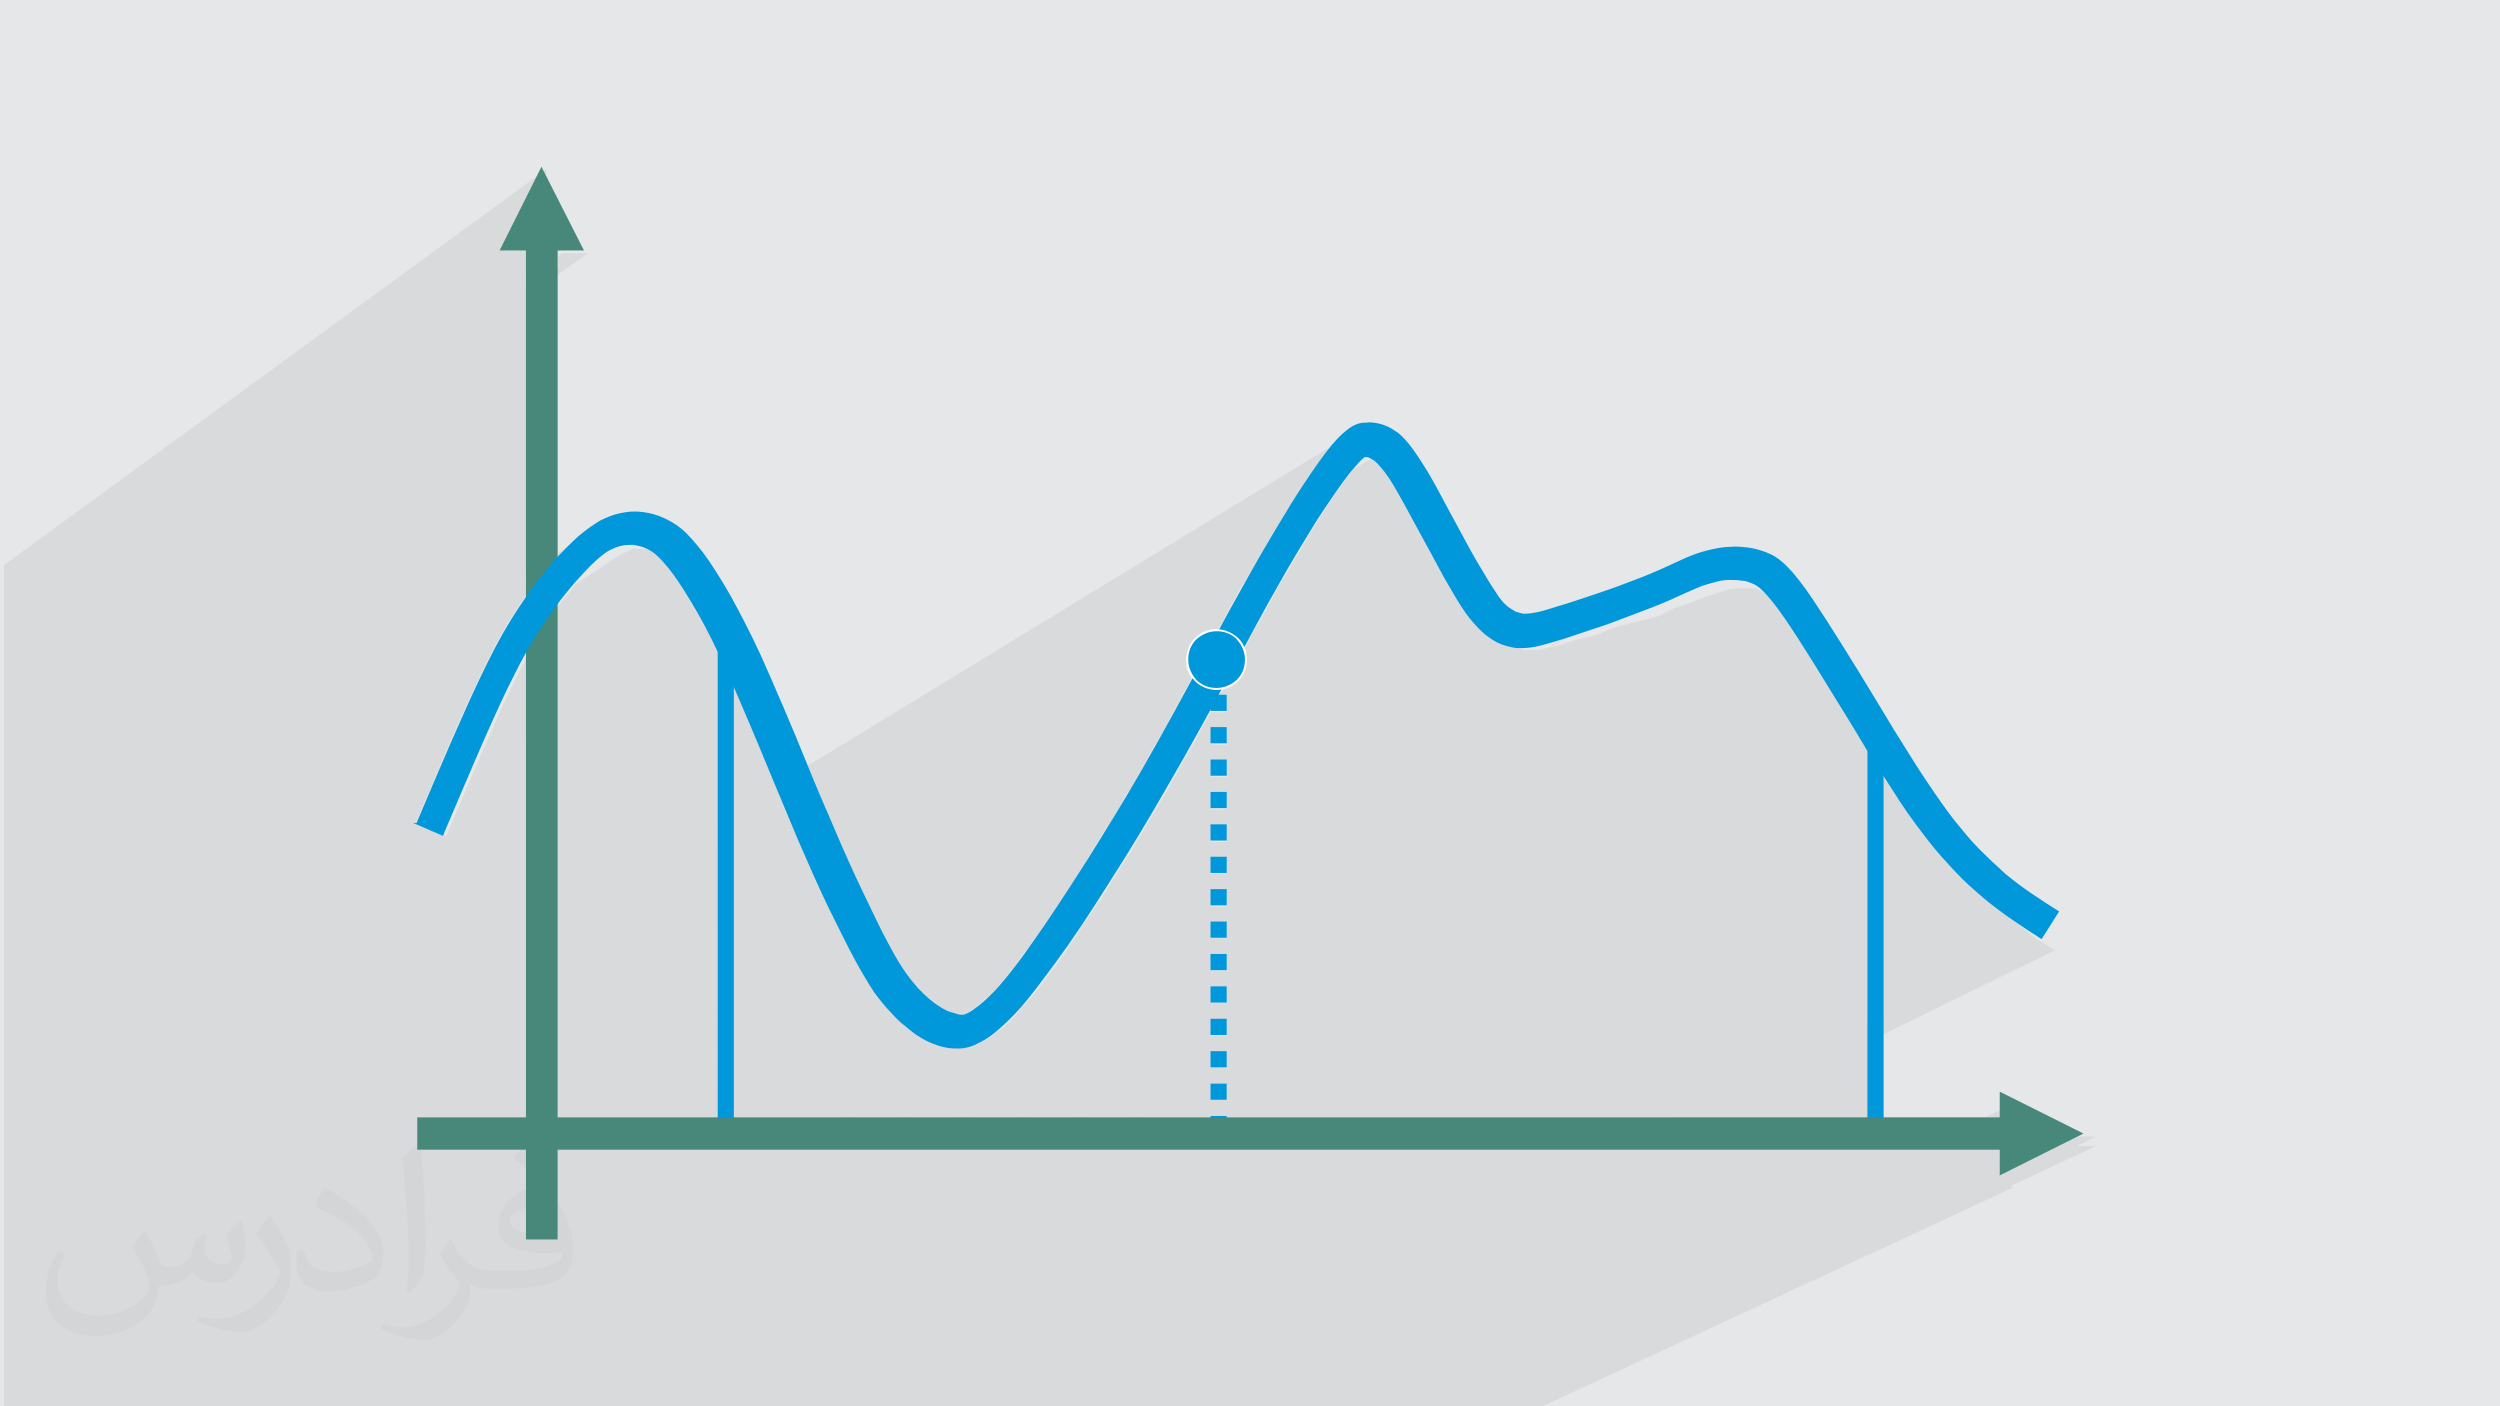 <?xml version="1.0" encoding="UTF-8"?>
<!DOCTYPE svg PUBLIC "-//W3C//DTD SVG 1.1//EN" "http://www.w3.org/Graphics/SVG/1.1/DTD/svg11.dtd">
<!-- Creator: CorelDRAW 2017 -->
<svg xmlns="http://www.w3.org/2000/svg" xml:space="preserve" width="3.703in" height="2.083in" version="1.1" style="shape-rendering:geometricPrecision; text-rendering:geometricPrecision; image-rendering:optimizeQuality; fill-rule:evenodd; clip-rule:evenodd"
viewBox="0 0 3703 2083"
 xmlns:xlink="http://www.w3.org/1999/xlink">
 <defs>
  <style type="text/css">
   <![CDATA[
    .fil2 {fill:none}
    .fil4 {fill:none;fill-rule:nonzero}
    .fil7 {fill:#0098DA}
    .fil0 {fill:#E6E7E8}
    .fil5 {fill:#48887B;fill-rule:nonzero}
    .fil6 {fill:#0098DA;fill-rule:nonzero}
    .fil8 {fill:#FEFEFE;fill-rule:nonzero}
    .fil3 {fill:#373435;fill-opacity:0.031}
    .fil1 {fill:#373435;fill-opacity:0.078}
   ]]>
  </style>
 </defs>
 <g id="Layer_x0020_1">
  <polygon class="fil0" points="0,0 3704,0 3704,2083 0,2083 "/>
  <path class="fil1" d="M2053 2083l-74 0 -54 0 -22 0 -291 0 0 0 0 0 -179 0 -104 0 -115 0 -131 0 -43 0 -22 0 -42 0 -20 0 -22 0 -18 0 -24 0 -8 0 -11 0 -22 0 -35 0 -6 0 -19 0 -22 0 -40 0 -18 0 -21 0 -39 0 -18 0 -21 0 -39 0 -17 0 -21 0 -8 0 -30 0 -16 0 -1 0 -2 0 -11 0 -8 0 -9 0 -14 0 -10 0 -5 0 -14 0 -3 0 -12 0 0 0 -2 0 -2 0 -1 0 0 0 -3 0 -10 0 -6 0 -1 0 -3 0 -2 0 0 0 -8 0 -4 0 -3 0 -2 0 -2 0 -2 0 -1 0 -9 0 -8 0 -12 0 -1 0 -9 0 -12 0 -5 0 -10 0 -10 0 -5 0 -20 0 -2 0 -14 0 0 0 -19 0 -5 0 0 0 -10 0 -20 0 -22 0 -13 0 -7 0 -7 0 -20 0 -32 0 -2 0 -4 0 -10 0 -20 0 -26 0 0 -2 0 -1 0 -1 0 0 0 -1 0 -2 0 -5 0 -6 0 0 0 -5 0 -1 0 -8 0 -2 0 -7 0 0 0 -3 0 -9 0 -1 0 -7 0 -1 0 -3 0 -13 0 -1 0 -5 0 -1 0 0 0 -1 0 -31 0 -9 0 -1 0 -30 0 -14 0 -6 0 -1 0 -2 0 0 0 -33 0 -12 0 0 0 -1 0 -179 0 -18 0 -37 0 -7 0 0 0 0 0 0 0 0 0 -15 0 -21 0 -76 0 -34 0 -5 0 -19 0 -13 0 -6 0 -2 0 -5 0 0 0 -20 0 -19 0 -11 0 -2 0 -377 0 -25 0 -31 0 -25 0 -73 0 0 803 -586 0 141 24 -17 38 0 -62 44 0 412 74 -49 -4 3 -4 3 -4 3 -4 3 -4 4 -4 4 -4 4 -4 4 -4 4 -4 5 -4 5 -4 5 -4 5 -2 3 -2 3 -2 3 -2 3 -2 3 -2 3 -2 3 -2 3 -1 1 0 32 100 -66 3 -2 3 -2 3 -1 2 -1 2 -1 2 -1 2 -1 2 -1 2 -1 2 -1 2 0 2 0 2 0 2 0 2 0 2 0 2 0 2 0 2 0 2 0 2 0 2 0 2 0 2 0 2 1 2 1 2 1 2 1 2 1 2 1 2 1 2 1 2 2 2 2 2 2 3 2 3 3 3 3 3 3 3 4 3 4 3 4 4 5 2 3 2 3 2 3 2 3 2 3 2 3 2 4 2 4 2 4 2 4 3 4 3 4 3 4 3 4 3 5 3 5 2 4 2 4 2 5 2 4 14 -9 0 36 2 4 3 6 3 6 3 6 3 6 3 6 3 6 2 4 2 5 2 5 2 5 2 5 2 5 2 5 2 5 2 5 2 5 2 5 2 5 2 5 2 5 2 5 2 5 2 5 2 5 2 5 2 5 2 5 2 5 2 5 2 5 2 5 2 5 2 5 2 5 2 5 2 5 2 5 2 5 0 1 852 -520 -4 2 -4 3 -3 2 -3 3 -3 3 -4 4 -4 4 -4 5 -4 5 -5 6 -2 3 -3 3 -3 4 -3 4 -3 4 -3 4 -3 4 -3 5 -3 5 -3 5 -3 5 -4 5 -4 6 -4 6 -4 6 -1 1 109 -66 0 0 0 0 0 0 0 0 0 0 1 0 1 0 1 0 1 0 1 0 1 0 1 0 1 0 1 0 1 0 1 0 1 0 1 0 1 1 1 1 1 1 1 1 1 1 1 1 1 1 1 1 1 2 2 2 2 2 2 3 2 3 3 4 3 4 3 5 3 5 3 6 4 6 2 4 2 4 2 4 2 4 2 4 2 4 3 5 3 5 3 5 3 5 3 5 3 5 3 5 3 5 3 5 3 5 3 5 3 5 3 5 3 5 3 5 3 5 2 5 2 4 2 4 2 4 2 4 2 4 2 4 2 4 2 4 2 4 2 4 2 4 2 4 2 3 2 3 2 3 2 3 2 3 2 3 2 3 2 2 2 2 2 2 2 2 1 2 1 2 3 4 3 4 3 3 3 3 3 3 3 3 3 2 3 2 3 2 3 2 3 2 3 2 3 2 3 1 3 1 3 1 3 1 3 1 3 1 3 1 3 1 3 1 3 0 3 0 3 0 3 0 3 0 3 0 3 0 4 0 4 -1 4 -1 4 -1 2 0 250 -142 0 0 -250 141 2 0 4 -1 5 -1 5 -1 5 -2 6 -2 6 -2 3 -1 4 -1 4 -1 4 -1 4 -1 4 -1 4 -1 4 -1 4 -1 4 -1 4 -1 4 -2 4 -2 5 -2 5 -2 5 -2 4 -1 4 -1 4 -1 4 -1 4 -1 4 -1 4 -1 4 -1 4 -1 4 -1 4 -1 4 -1 4 -1 4 -1 4 -1 3 -1 4 -2 4 -2 4 -2 4 -2 4 -2 4 -2 3 -1 3 -1 3 -1 3 -1 3 -1 3 -1 3 -1 3 -1 3 -1 3 -1 3 -2 3 -1 3 -1 3 -1 3 -1 3 -1 3 -1 3 -1 3 -1 3 -1 3 -1 3 -1 3 -1 3 -1 3 -1 3 -1 0 0 3 -1 3 -1 3 0 2 0 2 0 2 0 2 0 2 0 2 0 2 0 2 0 2 0 2 0 2 0 2 0 2 0 2 0 2 0 2 0 2 0 2 1 2 1 2 1 2 1 2 1 2 1 2 1 2 1 2 1 2 2 2 2 2 2 3 3 3 4 4 4 4 5 4 6 5 6 5 7 5 8 2 3 2 3 2 4 2 4 2 4 3 4 3 4 3 4 3 4 3 4 3 4 3 4 3 4 3 5 3 5 3 5 3 5 3 5 3 5 3 5 3 5 3 5 3 5 3 5 3 5 3 5 3 5 3 5 3 5 3 5 3 5 3 5 2 3 2 3 2 3 2 3 2 3 2 3 2 3 2 3 2 3 2 3 2 3 2 3 10 -5 0 21 3 5 3 6 3 6 3 5 3 5 3 5 3 5 3 5 3 5 3 5 3 5 3 4 3 4 3 4 3 4 3 4 3 4 3 4 3 4 3 4 3 4 3 4 3 4 3 4 3 4 3 3 3 3 3 3 3 3 2 3 2 3 2 3 3 3 3 3 3 3 3 3 3 3 3 3 3 3 3 3 3 3 3 3 3 3 3 3 3 3 3 3 3 3 3 3 5 5 5 5 5 5 5 5 5 5 5 5 5 5 5 5 5 4 5 4 5 4 5 4 5 4 5 4 5 4 5 4 5 4 5 4 5 4 5 3 5 3 5 3 5 3 5 3 0 0 0 0 -259 127 0 149 94 0 102 -48 0 38 -22 10 146 0 -29 14 29 0 -124 58 0 4 -738 343 -9 0 -27 0 -41 0 0 0 -94 0zm997 -736l0 0zm0 0l0 0z"/>
  <g id="_1969298293760">
   <g>
    <line class="fil2" x1="2860" y1="1665" x2="2940" y2= "1665" />
    <line class="fil2" x1="641" y1="1665" x2="778" y2= "1665" />
    <line class="fil2" x1="673" y1="1665" x2="710" y2= "1665" />
    <line class="fil2" x1="618" y1="1665" x2="641" y2= "1665" />
    <line class="fil2" x1="618" y1="1665" x2="673" y2= "1665" />
    <line class="fil2" x1="618" y1="1665" x2="671" y2= "1665" />
    <line class="fil2" x1="635" y1="1665" x2="656" y2= "1665" />
    <line class="fil2" x1="706" y1="1665" x2="708" y2= "1665" />
    <line class="fil2" x1="618" y1="1665" x2="654" y2= "1665" />
    <line class="fil2" x1="671" y1="1665" x2="706" y2= "1665" />
    <line class="fil2" x1="702" y1="1665" x2="712" y2= "1665" />
    <line class="fil2" x1="656" y1="1665" x2="693" y2= "1665" />
    <line class="fil2" x1="1106" y1="1665" x2="1119" y2= "1665" />
    <line class="fil2" x1="2462" y1="1665" x2="2462" y2= "1665" />
    <line class="fil2" x1="2461" y1="1665" x2="2462" y2= "1665" />
    <line class="fil2" x1="2267" y1="1665" x2="2461" y2= "1665" />
    <line class="fil2" x1="2154" y1="1665" x2="2267" y2= "1665" />
    <line class="fil2" x1="1284" y1="1665" x2="1598" y2= "1665" />
    <line class="fil2" x1="1504" y1="1665" x2="1548" y2= "1665" />
    <line class="fil2" x1="1461" y1="1665" x2="1485" y2= "1665" />
    <line class="fil2" x1="1419" y1="1665" x2="1461" y2= "1665" />
    <line class="fil2" x1="1376" y1="1665" x2="1399" y2= "1665" />
    <line class="fil2" x1="1334" y1="1665" x2="1376" y2= "1665" />
    <line class="fil2" x1="1293" y1="1665" x2="1316" y2= "1665" />
    <line class="fil2" x1="1186" y1="1665" x2="1284" y2= "1665" />
    <line class="fil2" x1="1211" y1="1665" x2="1233" y2= "1665" />
    <line class="fil2" x1="1155" y1="1665" x2="1186" y2= "1665" />
    <line class="fil2" x1="1135" y1="1665" x2="1155" y2= "1665" />
    <line class="fil2" x1="1119" y1="1665" x2="1135" y2= "1665" />
    <line class="fil2" x1="1064" y1="1665" x2="1083" y2= "1665" />
    <line class="fil2" x1="1025" y1="1665" x2="1025" y2= "1665" />
    <line class="fil2" x1="969" y1="1665" x2="1000" y2= "1665" />
    <line class="fil2" x1="928" y1="1665" x2="969" y2= "1665" />
    <line class="fil2" x1="871" y1="1665" x2="928" y2= "1665" />
    <line class="fil2" x1="778" y1="1665" x2="871" y2= "1665" />
    <line class="fil2" x1="819" y1="1665" x2="841" y2= "1665" />
    <line class="fil2" x1="782" y1="1665" x2="819" y2= "1665" />
    <line class="fil2" x1="745" y1="1665" x2="766" y2= "1665" />
    <line class="fil2" x1="708" y1="1665" x2="745" y2= "1665" />
    <line class="fil2" x1="1040" y1="1665" x2="1064" y2= "1665" />
    <line class="fil2" x1="1130" y1="1665" x2="1152" y2= "1665" />
    <line class="fil2" x1="1133" y1="1665" x2="1139" y2= "1665" />
    <line class="fil2" x1="1106" y1="1665" x2="1106" y2= "1665" />
    <line class="fil2" x1="895" y1="1665" x2="917" y2= "1665" />
    <line class="fil2" x1="654" y1="1665" x2="702" y2= "1665" />
    <line class="fil2" x1="1050" y1="1665" x2="1073" y2= "1665" />
    <line class="fil2" x1="1098" y1="1665" x2="1106" y2= "1665" />
    <line class="fil2" x1="1093" y1="1665" x2="1098" y2= "1665" />
    <line class="fil2" x1="2029" y1="1665" x2="2154" y2= "1665" />
    <line class="fil2" x1="1888" y1="1665" x2="2029" y2= "1665" />
    <line class="fil2" x1="1706" y1="1665" x2="1888" y2= "1665" />
    <line class="fil2" x1="1672" y1="1665" x2="2766" y2= "1665" />
    <line class="fil2" x1="1598" y1="1665" x2="1706" y2= "1665" />
    <line class="fil2" x1="1771" y1="1665" x2="1793" y2= "1665" />
    <line class="fil2" x1="1725" y1="1665" x2="1749" y2= "1665" />
    <line class="fil2" x1="1592" y1="1665" x2="1636" y2= "1665" />
    <line class="fil2" x1="1681" y1="1665" x2="1725" y2= "1665" />
    <line class="fil2" x1="1636" y1="1665" x2="1659" y2= "1665" />
    <line class="fil2" x1="1548" y1="1665" x2="1571" y2= "1665" />
    <line class="fil2" x1="1252" y1="1665" x2="1293" y2= "1665" />
    <line class="fil2" x1="1170" y1="1665" x2="1211" y2= "1665" />
    <line class="fil2" x1="1139" y1="1665" x2="1139" y2= "1665" />
    <line class="fil2" x1="1083" y1="1665" x2="1093" y2= "1665" />
    <line class="fil2" x1="1090" y1="1665" x2="1130" y2= "1665" />
    <line class="fil2" x1="1052" y1="1665" x2="1112" y2= "1665" />
    <line class="fil2" x1="1022" y1="1665" x2="1040" y2= "1665" />
    <line class="fil2" x1="1112" y1="1665" x2="1133" y2= "1665" />
    <line class="fil2" x1="1000" y1="1665" x2="1022" y2= "1665" />
    <line class="fil2" x1="1011" y1="1665" x2="1050" y2= "1665" />
    <line class="fil2" x1="972" y1="1665" x2="994" y2= "1665" />
    <line class="fil2" x1="933" y1="1665" x2="972" y2= "1665" />
    <line class="fil2" x1="928" y1="1665" x2="1052" y2= "1665" />
    <line class="fil2" x1="857" y1="1665" x2="895" y2= "1665" />
    <line class="fil2" x1="784" y1="1665" x2="928" y2= "1665" />
    <line class="fil2" x1="618" y1="1665" x2="784" y2= "1665" />
    <line class="fil2" x1="1085" y1="1665" x2="1137" y2= "1665" />
    <line class="fil2" x1="1027" y1="1665" x2="1085" y2= "1665" />
    <line class="fil2" x1="1231" y1="1665" x2="1235" y2= "1665" />
    <line class="fil2" x1="1219" y1="1665" x2="1231" y2= "1665" />
    <line class="fil2" x1="1201" y1="1665" x2="1219" y2= "1665" />
    <line class="fil2" x1="1175" y1="1665" x2="1201" y2= "1665" />
    <line class="fil2" x1="1137" y1="1665" x2="1175" y2= "1665" />
    <line class="fil2" x1="954" y1="1665" x2="1027" y2= "1665" />
    <line class="fil2" x1="954" y1="1665" x2="954" y2= "1665" />
    <line class="fil2" x1="849" y1="1665" x2="954" y2= "1665" />
    <line class="fil2" x1="681" y1="1665" x2="849" y2= "1665" />
    <line class="fil2" x1="618" y1="1665" x2="681" y2= "1665" />
    <line class="fil2" x1="618" y1="1665" x2="779" y2= "1665" />
    <line class="fil2" x1="618" y1="1665" x2="618" y2= "1665" />
    <line class="fil2" x1="618" y1="1665" x2="1063" y2= "1665" />
    <line class="fil2" x1="618" y1="1665" x2="802" y2= "1665" />
    <line class="fil2" x1="618" y1="1665" x2="3086" y2= "1665" />
   </g>
   <g>
    <line class="fil2" x1="802" y1="1651" x2="802" y2= "1570" />
    <line class="fil2" x1="802" y1="415" x2="802" y2= "388" />
    <line class="fil2" x1="802" y1="1611" x2="802" y2= "1589" />
    <line class="fil2" x1="802" y1="1570" x2="802" y2= "1485" />
    <line class="fil2" x1="802" y1="1589" x2="802" y2= "1527" />
    <line class="fil2" x1="802" y1="1588" x2="802" y2= "1555" />
    <line class="fil2" x1="802" y1="1555" x2="802" y2= "1528" />
    <line class="fil2" x1="802" y1="1485" x2="802" y2= "1440" />
    <line class="fil2" x1="802" y1="1579" x2="802" y2= "1566" />
    <line class="fil2" x1="802" y1="1547" x2="802" y2= "1474" />
    <line class="fil2" x1="802" y1="1610" x2="802" y2= "1608" />
    <line class="fil2" x1="802" y1="1577" x2="802" y2= "1542" />
    <line class="fil2" x1="802" y1="1608" x2="802" y2= "1588" />
    <line class="fil2" x1="802" y1="1612" x2="802" y2= "1606" />
    <line class="fil2" x1="802" y1="1527" x2="802" y2= "1520" />
    <line class="fil2" x1="802" y1="1601" x2="802" y2= "1579" />
    <line class="fil2" x1="802" y1="1836" x2="802" y2= "1835" />
    <line class="fil2" x1="802" y1="1822" x2="802" y2= "1812" />
    <line class="fil2" x1="802" y1="1791" x2="802" y2= "1791" />
    <line class="fil2" x1="802" y1="1777" x2="802" y2= "1760" />
    <line class="fil2" x1="802" y1="1760" x2="802" y2= "1737" />
    <line class="fil2" x1="802" y1="1737" x2="802" y2= "1704" />
    <line class="fil2" x1="802" y1="1704" x2="802" y2= "1651" />
    <line class="fil2" x1="802" y1="1687" x2="802" y2= "1675" />
    <line class="fil2" x1="802" y1="1675" x2="802" y2= "1653" />
    <line class="fil2" x1="802" y1="1644" x2="802" y2= "1631" />
    <line class="fil2" x1="802" y1="1631" x2="802" y2= "1610" />
    <line class="fil2" x1="802" y1="1812" x2="802" y2= "1799" />
    <line class="fil2" x1="802" y1="1835" x2="802" y2= "1835" />
    <line class="fil2" x1="802" y1="1730" x2="802" y2= "1718" />
    <line class="fil2" x1="802" y1="1606" x2="802" y2= "1577" />
    <line class="fil2" x1="802" y1="1520" x2="802" y2= "1519" />
    <line class="fil2" x1="802" y1="1440" x2="802" y2= "1425" />
    <line class="fil2" x1="802" y1="977" x2="802" y2= "934" />
    <line class="fil2" x1="802" y1="899" x2="802" y2= "890" />
    <line class="fil2" x1="802" y1="842" x2="802" y2= "830" />
    <line class="fil2" x1="802" y1="830" x2="802" y2= "828" />
    <line class="fil2" x1="802" y1="1418" x2="802" y2= "1414" />
    <line class="fil2" x1="802" y1="1378" x2="802" y2= "1365" />
    <line class="fil2" x1="802" y1="1365" x2="802" y2= "1364" />
    <line class="fil2" x1="802" y1="1817" x2="802" y2= "1805" />
    <line class="fil2" x1="802" y1="1835" x2="802" y2= "1831" />
    <line class="fil2" x1="802" y1="1831" x2="802" y2= "1828" />
    <line class="fil2" x1="802" y1="1828" x2="802" y2= "1822" />
    <line class="fil2" x1="802" y1="1836" x2="802" y2= "1826" />
    <line class="fil2" x1="802" y1="1836" x2="802" y2= "1805" />
    <line class="fil2" x1="802" y1="1799" x2="802" y2= "1789" />
    <line class="fil2" x1="802" y1="1789" x2="802" y2= "1777" />
    <line class="fil2" x1="802" y1="1805" x2="802" y2= "1783" />
    <line class="fil2" x1="802" y1="1774" x2="802" y2= "1761" />
    <line class="fil2" x1="802" y1="1761" x2="802" y2= "1740" />
    <line class="fil2" x1="802" y1="1805" x2="802" y2= "1737" />
    <line class="fil2" x1="802" y1="1718" x2="802" y2= "1696" />
    <line class="fil2" x1="802" y1="1737" x2="802" y2= "1654" />
    <line class="fil2" x1="802" y1="1654" x2="802" y2= "1547" />
    <line class="fil2" x1="802" y1="1528" x2="802" y2= "1521" />
    <line class="fil2" x1="802" y1="1542" x2="802" y2= "1520" />
    <line class="fil2" x1="802" y1="1425" x2="802" y2= "1418" />
    <line class="fil2" x1="802" y1="1474" x2="802" y2= "1417" />
    <line class="fil2" x1="802" y1="1414" x2="802" y2= "1414" />
    <line class="fil2" x1="802" y1="1417" x2="802" y2= "1378" />
    <line class="fil2" x1="802" y1="1836" x2="802" y2= "1824" />
    <line class="fil2" x1="802" y1="1824" x2="802" y2= "1792" />
    <line class="fil2" x1="802" y1="1792" x2="802" y2= "1752" />
    <line class="fil2" x1="802" y1="1752" x2="802" y2= "1751" />
    <line class="fil2" x1="802" y1="1751" x2="802" y2= "1692" />
    <line class="fil2" x1="802" y1="1692" x2="802" y2= "1594" />
    <line class="fil2" x1="802" y1="1594" x2="802" y2= "1473" />
    <line class="fil2" x1="802" y1="1473" x2="802" y2= "1364" />
    <line class="fil2" x1="802" y1="1364" x2="802" y2= "1168" />
    <line class="fil2" x1="802" y1="1836" x2="802" y2= "1679" />
    <line class="fil2" x1="802" y1="1168" x2="802" y2= "1060" />
    <line class="fil2" x1="802" y1="1060" x2="802" y2= "977" />
    <line class="fil2" x1="802" y1="934" x2="802" y2= "913" />
    <line class="fil2" x1="802" y1="913" x2="802" y2= "899" />
    <line class="fil2" x1="802" y1="890" x2="802" y2= "885" />
    <line class="fil2" x1="802" y1="885" x2="802" y2= "884" />
    <line class="fil2" x1="802" y1="1825" x2="802" y2= "1083" />
    <line class="fil2" x1="802" y1="1836" x2="802" y2= "1703" />
    <line class="fil2" x1="802" y1="1836" x2="802" y2= "247" />
    <line class="fil2" x1="802" y1="1836" x2="802" y2= "1665" />
    <line class="fil2" x1="802" y1="852" x2="802" y2= "842" />
    <line class="fil2" x1="802" y1="1836" x2="802" y2= "1825" />
   </g>
   <g>
    <polygon class="fil0" points="779,1584 826,1556 826,1637 779,1664 "/>
    <g>
     <path class="fil0" d="M779 405l48 -34 0 0 0 27 -48 34 0 -27zm48 -34l38 0 -38 0z"/>
    </g>
    <line class="fil0" x1="826" y1="371" x2="826" y2= "371" />
    <polygon class="fil0" points="779,1603 826,1575 826,1597 779,1625 "/>
    <polygon class="fil0" points="779,1499 826,1470 826,1556 779,1584 "/>
    <polygon class="fil0" points="779,1541 826,1512 826,1575 779,1603 "/>
    <polygon class="fil0" points="779,1569 826,1541 826,1574 779,1602 "/>
    <polygon class="fil0" points="779,1542 826,1513 826,1541 779,1569 "/>
    <polygon class="fil0" points="779,1454 826,1426 826,1470 779,1499 "/>
    <polygon class="fil0" points="779,1581 826,1552 826,1565 779,1593 "/>
    <polygon class="fil0" points="779,1489 826,1460 826,1533 779,1561 "/>
    <polygon class="fil0" points="779,1622 826,1594 826,1596 779,1624 "/>
    <polygon class="fil0" points="779,1556 826,1528 826,1563 779,1592 "/>
    <polygon class="fil0" points="779,1602 826,1574 826,1594 779,1622 "/>
    <polygon class="fil0" points="779,1620 826,1592 826,1598 779,1626 "/>
    <polygon class="fil0" points="779,1534 826,1506 826,1512 779,1541 "/>
    <polygon class="fil0" points="779,1593 826,1565 826,1587 779,1615 "/>
    <polygon class="fil0" points="800,1836 826,1822 826,1829 812,1836 "/>
    <polygon class="fil0" points="812,1836 826,1829 826,1836 "/>
    <polygon class="fil0" points="779,1826 826,1799 826,1809 779,1836 "/>
    <polygon class="fil0" points="826,1777 779,1804 779,1804 826,1777 "/>
    <polygon class="fil0" points="779,1773 826,1746 826,1763 779,1790 "/>
    <polygon class="fil0" points="779,1751 826,1723 826,1746 779,1773 "/>
    <polygon class="fil0" points="779,1718 826,1691 826,1723 779,1751 "/>
    <polygon class="fil0" points="779,1664 826,1637 826,1691 779,1718 "/>
    <polygon class="fil0" points="779,1689 826,1661 826,1673 779,1701 "/>
    <polygon class="fil0" points="779,1667 826,1639 826,1661 779,1689 "/>
    <polygon class="fil0" points="779,1645 826,1618 826,1630 779,1658 "/>
    <polygon class="fil0" points="779,1624 826,1596 826,1618 779,1645 "/>
    <polygon class="fil0" points="779,1813 826,1786 826,1799 779,1826 "/>
    <polygon class="fil0" points="823,1836 826,1835 826,1836 "/>
    <polygon class="fil0" points="800,1836 826,1822 826,1822 800,1836 "/>
    <polygon class="fil0" points="779,1732 826,1704 826,1717 779,1744 "/>
    <polygon class="fil0" points="779,1592 826,1563 826,1592 779,1620 "/>
    <polygon class="fil0" points="779,1533 826,1505 826,1506 779,1535 "/>
    <polygon class="fil0" points="779,1439 826,1410 826,1426 779,1454 "/>
    <polygon class="fil0" points="779,950 826,918 826,962 779,993 "/>
    <polygon class="fil0" points="779,906 826,874 826,883 779,915 "/>
    <polygon class="fil0" points="779,846 826,814 826,824 826,824 822,829 779,858 "/>
    <polygon class="fil0" points="779,843 826,812 826,814 779,846 "/>
    <polygon class="fil0" points="779,1429 826,1400 826,1403 779,1432 "/>
    <polygon class="fil0" points="779,1379 826,1350 826,1363 779,1392 "/>
    <polygon class="fil0" points="779,1379 826,1350 826,1350 779,1379 "/>
    <polygon class="fil0" points="779,1818 826,1791 826,1803 779,1830 "/>
    <polygon class="fil0" points="792,1836 826,1817 826,1822 800,1836 "/>
    <polygon class="fil0" points="788,1836 826,1815 826,1817 792,1836 "/>
    <polygon class="fil0" points="779,1836 826,1809 826,1815 788,1836 779,1836 "/>
    <polygon class="fil0" points="785,1836 826,1813 826,1835 823,1836 "/>
    <polygon class="fil0" points="779,1819 826,1792 826,1825 806,1836 779,1836 "/>
    <polygon class="fil0" points="779,1803 826,1775 826,1786 779,1813 "/>
    <polygon class="fil0" points="806,1836 826,1825 826,1836 "/>
    <polygon class="fil0" points="779,1790 826,1763 826,1775 779,1803 "/>
    <polygon class="fil0" points="779,1797 826,1770 826,1791 779,1818 "/>
    <polygon class="fil0" points="779,1775 826,1748 826,1760 779,1787 "/>
    <polygon class="fil0" points="779,1753 826,1726 826,1748 779,1775 "/>
    <polygon class="fil0" points="779,1750 826,1723 826,1792 779,1819 "/>
    <polygon class="fil0" points="779,1710 826,1683 826,1704 779,1732 "/>
    <polygon class="fil0" points="779,1668 826,1641 826,1723 779,1750 "/>
    <polygon class="fil0" points="779,1561 826,1533 826,1641 779,1668 "/>
    <polygon class="fil0" points="779,1536 826,1507 826,1513 779,1542 "/>
    <polygon class="fil0" points="779,1535 826,1506 826,1528 779,1556 "/>
    <polygon class="fil0" points="779,1432 826,1403 826,1410 779,1439 "/>
    <polygon class="fil0" points="779,1431 826,1402 826,1460 779,1489 "/>
    <polygon class="fil0" points="779,1429 826,1400 826,1400 779,1429 "/>
    <polygon class="fil0" points="779,1392 826,1363 826,1402 779,1431 "/>
    <polygon class="fil0" points="780,1836 826,1810 826,1836 "/>
    <polygon class="fil0" points="779,1806 826,1779 826,1810 780,1836 779,1836 "/>
    <polygon class="fil0" points="779,1765 826,1738 826,1779 779,1806 "/>
    <polygon class="fil0" points="779,1765 826,1738 826,1738 779,1765 "/>
    <polygon class="fil0" points="779,1706 826,1678 826,1738 779,1765 "/>
    <polygon class="fil0" points="779,1608 826,1580 826,1678 779,1706 "/>
    <polygon class="fil0" points="779,1487 826,1459 826,1580 779,1608 "/>
    <polygon class="fil0" points="779,1378 826,1349 826,1459 779,1487 "/>
    <polygon class="fil0" points="779,1183 826,1152 826,1349 779,1378 "/>
    <polygon class="fil0" points="779,1679 826,1679 826,1836 779,1836 "/>
    <polygon class="fil0" points="779,1076 826,1045 826,1152 779,1183 "/>
    <polygon class="fil0" points="779,993 826,962 826,1045 779,1076 "/>
    <polygon class="fil0" points="779,929 826,897 826,918 779,950 "/>
    <polygon class="fil0" points="779,915 826,883 826,897 779,929 "/>
    <polygon class="fil0" points="779,901 826,869 826,874 779,906 "/>
    <polygon class="fil0" points="779,900 826,868 826,869 779,901 "/>
    <polygon class="fil0" points="779,1099 826,1068 826,1811 782,1836 779,1836 "/>
    <polygon class="fil0" points="779,1703 826,1703 826,1836 779,1836 "/>
    <polygon class="fil0" points="802,247 802,1836 779,1836 779,371 740,371 802,247 "/>
    <polygon class="fil0" points="779,1665 826,1665 826,1836 779,1836 "/>
    <polygon class="fil0" points="779,879 786,874 783,877 781,880 779,883 779,884 "/>
    <polygon class="fil0" points="779,858 822,829 819,832 817,834 815,837 813,839 810,842 808,845 806,848 804,850 801,853 799,856 797,859 795,862 792,865 790,868 788,871 786,874 779,879 "/>
    <polygon class="fil0" points="782,1836 826,1811 826,1825 805,1836 "/>
   </g>
   <g id="_1969380883232">
    <line class="fil2" x1="2831" y1="1679" x2="2911" y2= "1679" />
    <line class="fil2" x1="618" y1="1679" x2="754" y2= "1679" />
    <line class="fil2" x1="649" y1="1679" x2="687" y2= "1679" />
    <line class="fil2" x1="618" y1="1679" x2="618" y2= "1679" />
    <line class="fil2" x1="618" y1="1679" x2="649" y2= "1679" />
    <line class="fil2" x1="618" y1="1679" x2="648" y2= "1679" />
    <line class="fil2" x1="618" y1="1679" x2="633" y2= "1679" />
    <line class="fil2" x1="682" y1="1679" x2="685" y2= "1679" />
    <line class="fil2" x1="618" y1="1679" x2="630" y2= "1679" />
    <line class="fil2" x1="648" y1="1679" x2="682" y2= "1679" />
    <line class="fil2" x1="678" y1="1679" x2="689" y2= "1679" />
    <line class="fil2" x1="633" y1="1679" x2="669" y2= "1679" />
    <line class="fil2" x1="1082" y1="1679" x2="1094" y2= "1679" />
    <line class="fil2" x1="2434" y1="1679" x2="2434" y2= "1679" />
    <line class="fil2" x1="2434" y1="1679" x2="2434" y2= "1679" />
    <line class="fil2" x1="2240" y1="1679" x2="2434" y2= "1679" />
    <line class="fil2" x1="2127" y1="1679" x2="2240" y2= "1679" />
    <line class="fil2" x1="1259" y1="1679" x2="1572" y2= "1679" />
    <line class="fil2" x1="1479" y1="1679" x2="1522" y2= "1679" />
    <line class="fil2" x1="1436" y1="1679" x2="1459" y2= "1679" />
    <line class="fil2" x1="1394" y1="1679" x2="1436" y2= "1679" />
    <line class="fil2" x1="1351" y1="1679" x2="1374" y2= "1679" />
    <line class="fil2" x1="1309" y1="1679" x2="1351" y2= "1679" />
    <line class="fil2" x1="1268" y1="1679" x2="1291" y2= "1679" />
    <line class="fil2" x1="1161" y1="1679" x2="1259" y2= "1679" />
    <line class="fil2" x1="1186" y1="1679" x2="1209" y2= "1679" />
    <line class="fil2" x1="1131" y1="1679" x2="1161" y2= "1679" />
    <line class="fil2" x1="1110" y1="1679" x2="1131" y2= "1679" />
    <line class="fil2" x1="1094" y1="1679" x2="1110" y2= "1679" />
    <line class="fil2" x1="1040" y1="1679" x2="1058" y2= "1679" />
    <line class="fil2" x1="1001" y1="1679" x2="1001" y2= "1679" />
    <line class="fil2" x1="945" y1="1679" x2="976" y2= "1679" />
    <line class="fil2" x1="904" y1="1679" x2="945" y2= "1679" />
    <line class="fil2" x1="847" y1="1679" x2="904" y2= "1679" />
    <line class="fil2" x1="754" y1="1679" x2="847" y2= "1679" />
    <line class="fil2" x1="796" y1="1679" x2="817" y2= "1679" />
    <line class="fil2" x1="758" y1="1679" x2="796" y2= "1679" />
    <line class="fil2" x1="721" y1="1679" x2="743" y2= "1679" />
    <line class="fil2" x1="685" y1="1679" x2="721" y2= "1679" />
    <line class="fil2" x1="1016" y1="1679" x2="1040" y2= "1679" />
    <line class="fil2" x1="1105" y1="1679" x2="1128" y2= "1679" />
    <line class="fil2" x1="1109" y1="1679" x2="1115" y2= "1679" />
    <line class="fil2" x1="1082" y1="1679" x2="1082" y2= "1679" />
    <line class="fil2" x1="871" y1="1679" x2="893" y2= "1679" />
    <line class="fil2" x1="630" y1="1679" x2="678" y2= "1679" />
    <line class="fil2" x1="1026" y1="1679" x2="1048" y2= "1679" />
    <line class="fil2" x1="1073" y1="1679" x2="1082" y2= "1679" />
    <line class="fil2" x1="1069" y1="1679" x2="1073" y2= "1679" />
    <line class="fil2" x1="2003" y1="1679" x2="2127" y2= "1679" />
    <line class="fil2" x1="1861" y1="1679" x2="2003" y2= "1679" />
    <line class="fil2" x1="1680" y1="1679" x2="1861" y2= "1679" />
    <line class="fil2" x1="1646" y1="1679" x2="2749" y2= "1679" />
    <line class="fil2" x1="1572" y1="1679" x2="1680" y2= "1679" />
    <line class="fil2" x1="1745" y1="1679" x2="1790" y2= "1679" />
    <line class="fil2" x1="1700" y1="1679" x2="1723" y2= "1679" />
    <line class="fil2" x1="1566" y1="1679" x2="1610" y2= "1679" />
    <line class="fil2" x1="1655" y1="1679" x2="1700" y2= "1679" />
    <line class="fil2" x1="1610" y1="1679" x2="1634" y2= "1679" />
    <line class="fil2" x1="1522" y1="1679" x2="1546" y2= "1679" />
    <line class="fil2" x1="1227" y1="1679" x2="1268" y2= "1679" />
    <line class="fil2" x1="1146" y1="1679" x2="1186" y2= "1679" />
    <line class="fil2" x1="1115" y1="1679" x2="1115" y2= "1679" />
    <line class="fil2" x1="1058" y1="1679" x2="1069" y2= "1679" />
    <line class="fil2" x1="1066" y1="1679" x2="1105" y2= "1679" />
    <line class="fil2" x1="1027" y1="1679" x2="1088" y2= "1679" />
    <line class="fil2" x1="998" y1="1679" x2="1016" y2= "1679" />
    <line class="fil2" x1="1088" y1="1679" x2="1109" y2= "1679" />
    <line class="fil2" x1="976" y1="1679" x2="998" y2= "1679" />
    <line class="fil2" x1="987" y1="1679" x2="1026" y2= "1679" />
    <line class="fil2" x1="948" y1="1679" x2="970" y2= "1679" />
    <line class="fil2" x1="909" y1="1679" x2="948" y2= "1679" />
    <line class="fil2" x1="904" y1="1679" x2="1027" y2= "1679" />
    <line class="fil2" x1="833" y1="1679" x2="871" y2= "1679" />
    <line class="fil2" x1="761" y1="1679" x2="904" y2= "1679" />
    <line class="fil2" x1="618" y1="1679" x2="761" y2= "1679" />
    <line class="fil2" x1="1061" y1="1679" x2="1113" y2= "1679" />
    <line class="fil2" x1="1003" y1="1679" x2="1061" y2= "1679" />
    <line class="fil2" x1="1207" y1="1679" x2="1210" y2= "1679" />
    <line class="fil2" x1="1195" y1="1679" x2="1207" y2= "1679" />
    <line class="fil2" x1="1176" y1="1679" x2="1195" y2= "1679" />
    <line class="fil2" x1="1151" y1="1679" x2="1176" y2= "1679" />
    <line class="fil2" x1="1113" y1="1679" x2="1151" y2= "1679" />
    <line class="fil2" x1="930" y1="1679" x2="1003" y2= "1679" />
    <line class="fil2" x1="930" y1="1679" x2="930" y2= "1679" />
    <line class="fil2" x1="825" y1="1679" x2="930" y2= "1679" />
    <line class="fil2" x1="658" y1="1679" x2="825" y2= "1679" />
    <line class="fil2" x1="618" y1="1679" x2="658" y2= "1679" />
    <line class="fil2" x1="618" y1="1679" x2="779" y2= "1679" />
    <line class="fil2" x1="618" y1="1679" x2="3086" y2= "1679" />
    <line class="fil2" x1="2749" y1="1679" x2="2773" y2= "1679" />
    <line class="fil2" x1="618" y1="1679" x2="1063" y2= "1679" />
    <line class="fil2" x1="618" y1="1679" x2="802" y2= "1679" />
    <line class="fil2" x1="618" y1="1679" x2="3057" y2= "1679" />
    <line class="fil2" x1="1063" y1="1679" x2="1087" y2= "1679" />
    <line class="fil2" x1="1790" y1="1679" x2="1814" y2= "1679" />
   </g>
   <g id="_1969380806416">
    <path class="fil0" d="M1223 1322l41 -24c4,8 7,16 11,24 7,15 14,29 21,42l-41 24c-7,-14 -14,-29 -22,-46 -3,-6 -6,-13 -9,-20zm544 -320l80 -47 -17 32c-17,32 -35,65 -53,98l-81 47c24,-42 49,-87 72,-131z"/>
    <path class="fil0" d="M1230 1338l41 -24 4 8 5 10 -41 24c-2,-5 -4,-9 -7,-14l-2 -4zm520 -305l80 -47 -1 2 -19 34 -80 47c7,-12 13,-24 20,-36z"/>
    <path class="fil0" d="M1192 1252l41 -25c11,26 22,50 31,71l-41 24c-10,-22 -20,-45 -31,-71zm651 -389l84 -50c-10,17 -21,36 -33,56 -14,25 -30,55 -48,87l-80 47c7,-13 14,-25 20,-37 19,-35 37,-69 56,-103z"/>
    <path class="fil0" d="M1207 1287l41 -25c8,19 16,36 23,52l-41 24c-7,-16 -15,-33 -23,-51zm597 -353l2 0 4 1 4 1 4 1 4 2 4 2 3 3 3 3 3 3 3 3 2 4 2 4 1 3 -12 23 -80 47c12,-23 25,-45 37,-67l17 -31z"/>
    <path class="fil0" d="M1217 1310l41 -24c4,10 9,19 13,28l-41 24c-4,-9 -8,-18 -13,-27zm563 -332l51 -30 3 3 2 3 2 3 2 4 1 4 -11 20 -80 47c10,-18 20,-36 29,-54z"/>
    <path class="fil0" d="M1207 1287l41 -25c3,8 7,15 10,22l-41 24c-3,-7 -7,-15 -10,-22zm596 -352l3 0 4 1 4 1 4 1 4 2 3 2 3 2 3 3 -51 30 7 -12 16 -30z"/>
    <path class="fil0" d="M1176 1215l41 -25c5,11 9,22 14,34l2 4 -41 25 -4 -10c-4,-9 -8,-18 -12,-27zm711 -428l91 -55c-8,12 -17,25 -26,40 -8,13 -16,26 -25,41l-84 50c3,-6 6,-11 10,-17 12,-21 24,-41 34,-59z"/>
    <path class="fil0" d="M1222 1319l41 -24 5 11 -41 24 -5 -10zm548 -323l22 -13 24 0 -57 34 11 -21z"/>
    <path class="fil0" d="M1188 1243l41 -25 2 5c8,20 17,38 24,56l-41 24c-8,-19 -17,-39 -26,-60z"/>
    <path class="fil0" d="M1238 1354l41 -24 1 1 -41 24 -1 -1zm495 -290l80 -47 -1 2 -80 47 1 -2z"/>
    <path class="fil0" d="M1213 1299l41 -24c5,10 9,20 13,29l-41 24c-4,-9 -9,-19 -13,-29zm554 -295l1 2 3 3 -10 6 6 -10z"/>
    <path class="fil0" d="M1230 1337l41 -24 4 9 4 8 -41 24 -6 -12 -2 -5zm521 -306l80 -47 -2 3 -16 30 -80 47c6,-11 12,-22 18,-33z"/>
    <path class="fil0" d="M1237 1352l41 -24 2 5 -41 24 -2 -5zm498 -291l66 -39 5 0 4 -1 1 0 -2 4 -80 47 6 -10z"/>
    <line class="fil0" x1="3050" y1="1348" x2="3050" y2= "1348" />
    <polygon class="fil0" points="1205,1281 1246,1257 1248,1262 1207,1287 "/>
    <path class="fil0" d="M1227 1330l41 -24c3,6 5,11 8,16l1 1 -41 24 -3 -5 -6 -12zm532 -313l57 -34 0 24 -76 45c6,-12 13,-23 19,-35z"/>
    <path class="fil0" d="M1355 1526l48 -27c1,0 2,1 3,1 2,1 3,1 4,1l-50 28c-2,-1 -4,-3 -6,-4zm132 -74l101 -57c-3,4 -5,8 -8,12l-106 59c2,-2 4,-5 7,-8 2,-2 4,-4 6,-7z"/>
    <line class="fil0" x1="3050" y1="1348" x2="3050" y2= "1348" />
    <path class="fil0" d="M2940 1328l5 4c-2,-1 -4,-3 -5,-4zm5 4l5 4c-2,-1 -4,-3 -5,-4zm5 4l5 4c-2,-1 -4,-3 -5,-4zm5 4l5 4c-2,-1 -4,-3 -5,-4zm5 4l5 4c-2,-1 -4,-3 -5,-4zm5 4l5 4c-2,-1 -4,-3 -5,-4z"/>
    <path class="fil0" d="M2897 1289l5 5c-2,-2 -3,-4 -5,-5zm5 5l5 5c-2,-2 -3,-3 -5,-5zm5 5l5 5c-2,-2 -4,-3 -5,-5zm5 5l5 5c-2,-2 -4,-3 -5,-5zm5 5l5 5c-2,-2 -4,-3 -5,-5zm5 5l5 5c-2,-2 -4,-3 -5,-5zm5 5l5 5c-2,-2 -4,-3 -5,-5zm5 5l5 5c-2,-1 -4,-3 -5,-5z"/>
    <path class="fil0" d="M1397 1547l133 -74c-5,6 -10,12 -14,17 -14,16 -24,25 -33,33 -9,8 -16,13 -23,17 -7,4 -13,7 -19,9 -6,2 -12,3 -18,3 -6,0 -11,0 -17,-1 -3,-1 -7,-1 -11,-2z"/>
    <path class="fil0" d="M1416 1551l91 -50c-9,10 -17,17 -23,22 -6,5 -11,9 -15,12l-21 12c-2,1 -4,1 -6,2 -6,2 -12,3 -18,3 -3,0 -6,0 -8,0z"/>
    <path class="fil0" d="M1379 1540l176 -98c-9,12 -17,22 -24,31l-133 74c-2,-1 -5,-1 -7,-2 -4,-1 -8,-3 -12,-5z"/>
    <path class="fil0" d="M1368 1535l56 -31c1,0 3,0 5,-1 2,-1 5,-2 8,-4 4,-2 8,-5 14,-10l118 -66 -1 1c-5,7 -9,13 -14,19l-176 98c-3,-1 -6,-3 -9,-5l-1 -1z"/>
    <path class="fil0" d="M1360 1530l50 -28c2,1 4,1 6,1 3,1 5,1 7,1l1 0 -56 31c-3,-1 -5,-3 -8,-5zm114 -64l106 -59c-4,5 -7,11 -11,15l-118 66 3 -2c6,-5 12,-11 21,-20z"/>
    <path class="fil0" d="M1337 1511l44 -25c3,2 6,4 8,6l-46 26c-2,-2 -5,-4 -7,-6zm183 -103l94 -53c-4,6 -8,12 -11,17l-97 54c4,-6 9,-12 14,-19z"/>
    <path class="fil0" d="M2533 813l-250 141 0 0 250 -141 0 0zm-895 506l-91 52 0 0 91 -52 0 0zm-273 154l-43 24 0 0 43 -24 0 0z"/>
    <path class="fil0" d="M1304 1475l42 -24c4,5 7,9 10,12l-42 24c-3,-4 -6,-8 -10,-12zm279 -158l88 -50c-6,10 -12,19 -18,29l-90 51c6,-9 13,-19 19,-29zm643 -365l3 1c-1,0 -2,-1 -3,-1zm3 1l3 1c-1,0 -2,-1 -3,-1zm3 1l3 1c-1,0 -2,-1 -3,-1zm3 1l3 1c-1,0 -2,-1 -3,-1zm3 1l3 1c-1,0 -2,0 -3,-1zm3 1l3 1c-1,0 -2,0 -3,-1zm3 1l3 0c-1,0 -2,0 -3,0zm3 0l3 0c-1,0 -2,0 -3,0z"/>
    <path class="fil0" d="M1293 1457l41 -24c2,3 4,6 5,8l0 0c2,3 5,7 7,9l-42 24c-1,-2 -3,-4 -4,-6l0 0c-2,-3 -5,-7 -7,-11zm315 -180l87 -49c-8,13 -16,26 -23,39l-88 50c8,-13 17,-26 25,-39zm595 -340l3 2c-1,-1 -2,-1 -3,-2zm3 2l3 2c-1,-1 -2,-1 -3,-2zm3 2l3 2c-1,-1 -2,-1 -3,-2zm3 2l3 2c-1,-1 -2,-1 -3,-2zm3 2l3 2c-1,-1 -2,-1 -3,-2zm3 2l3 1c-1,0 -2,-1 -3,-1zm3 1l3 1c-1,0 -2,-1 -3,-1zm3 1l3 1c-1,0 -2,-1 -3,-1z"/>
    <path class="fil0" d="M1277 1432l41 -24c6,10 11,19 15,26l-41 24c-5,-7 -10,-16 -15,-25zm365 -209l84 -48c-11,18 -21,36 -32,54l-87 49 0 0c11,-18 22,-36 34,-55zm538 -309l3 4c-1,-1 -2,-3 -3,-4zm3 4l3 4c-1,-1 -2,-2 -3,-4zm3 4l3 3c-1,-1 -2,-2 -3,-3zm3 3l3 3c-1,-1 -2,-2 -3,-3zm3 3l3 3c-1,-1 -2,-2 -3,-3zm3 3l3 3c-1,-1 -2,-2 -3,-3zm3 3l3 2c-1,-1 -2,-2 -3,-2zm3 2l3 2c-1,-1 -2,-1 -3,-2z"/>
    <path class="fil0" d="M1255 1388l41 -24c6,13 12,24 18,35 2,3 3,6 5,9l-41 24c-2,-3 -4,-7 -5,-10 -5,-10 -11,-21 -17,-33zm440 -255l81 -47c-14,25 -28,51 -43,77l-6 11 -84 48c16,-27 33,-55 49,-83l4 -6z"/>
    <path class="fil0" d="M1265 1408l41 -24c2,3 4,7 5,10l-41 24c-2,-3 -3,-7 -5,-10zm407 -235l82 -48c-4,7 -8,14 -12,20l-83 48c4,-7 8,-14 12,-21z"/>
    <path class="fil0" d="M1256 1390l41 -24c3,6 6,12 9,18l-41 24c-3,-5 -6,-11 -9,-18zm437 -253l81 -47c-6,12 -13,23 -20,35l-82 48c7,-11 13,-22 20,-34l1 -2z"/>
    <path class="fil0" d="M1247 1373l41 -24c2,4 3,7 5,10l-41 24c-2,-3 -3,-7 -5,-10zm465 -271l80 -47 0 0c-4,7 -7,13 -11,20l-81 47c4,-7 8,-14 12,-21z"/>
    <path class="fil0" d="M1238 1355l41 -24c3,6 6,12 9,18l-41 24c-3,-6 -6,-12 -9,-18zm494 -289l60 -35 0 24 -80 47c7,-12 13,-23 20,-35z"/>
    <path class="fil0" d="M1328 1503l44 -25c2,1 3,3 4,4 2,2 4,3 6,4l-44 25c-3,-3 -6,-6 -9,-9zm209 -118l92 -52c-5,8 -10,15 -15,23l-94 53c3,-4 6,-8 9,-13 2,-4 5,-7 8,-11z"/>
    <path class="fil0" d="M1366 1533l53 -30c2,0 3,0 4,0 2,0 3,0 5,-1 2,-1 5,-2 8,-4 4,-3 9,-6 16,-12 2,-2 4,-4 6,-6l113 -63 -4 6c-4,6 -8,11 -12,16l-179 100c-3,-1 -5,-3 -8,-4 -1,-1 -2,-1 -4,-2z"/>
    <path class="fil0" d="M1368 1534l55 -31 1 0c2,0 3,0 5,-1 2,-1 4,-1 6,-3l-64 36 -1 -1 -2 -1z"/>
    <path class="fil0" d="M1355 1526l48 -27 0 0 -48 27 0 0zm132 -74l101 -57 0 0 -101 57 0 0z"/>
    <path class="fil0" d="M1284 1442l41 -24c2,3 4,7 6,10l-41 24c-2,-3 -4,-6 -6,-10zm344 -197l85 -49c-4,7 -8,14 -12,21l-86 49c4,-7 9,-14 13,-21z"/>
    <path class="fil0" d="M1226 1328l41 -24c3,6 6,12 8,18l3 6 -41 24 -5 -10c-2,-4 -4,-9 -6,-14zm535 -314l10 -6 3 3 3 3 4 2 4 2 4 2 4 1 4 1 5 0 -66 39c8,-15 17,-31 25,-46z"/>
    <polygon class="fil0" points="1204,1280 1246,1256 1246,1257 1205,1281 "/>
    <path class="fil0" d="M1171 1202l41 -25 5 13 -41 25 -5 -13zm732 -443l97 -58c-6,8 -13,18 -21,30l-91 55c6,-9 11,-18 16,-27z"/>
    <path class="fil0" d="M717 990l84 -55c-3,5 -6,10 -9,16 -8,14 -17,31 -27,52l-76 49c9,-19 17,-37 24,-53l4 -8z"/>
    <path class="fil0" d="M754 922l121 -80c-5,6 -11,12 -17,18 -2,2 -3,4 -5,5l-108 71c2,-4 4,-8 6,-11l2 -4z"/>
    <path class="fil0" d="M856 794l-4 4c1,-1 3,-3 4,-4zm-4 4l-4 4c1,-1 3,-3 4,-4zm-4 4l-4 4c1,-1 3,-3 4,-4zm-4 4l-4 4c1,-1 3,-3 4,-4zm-4 4l-4 5c1,-2 3,-3 4,-5zm-4 5l-4 5c1,-2 3,-3 4,-5zm-4 5l-4 5c1,-2 3,-3 4,-5zm-4 5l-4 5c1,-2 3,-3 4,-5z"/>
    <path class="fil0" d="M876 778l-4 3c1,-1 3,-2 4,-3zm-4 3l-4 3c1,-1 3,-2 4,-3zm-4 3l-4 3c1,-1 3,-2 4,-3zm-4 3l-4 3c1,-1 3,-2 4,-3zm-4 3l-4 4c1,-1 3,-3 4,-4z"/>
    <path class="fil0" d="M1167 1193l41 -25 1 3 -41 25 -1 -3zm748 -453l107 -65c-3,2 -6,5 -10,10l-101 61 1 -1 3 -5z"/>
    <path class="fil0" d="M1150 1152l41 -25 3 6 2 5 -41 25 -4 -11zm844 -515l-3 2c1,-1 2,-2 3,-2zm-3 2l-3 3c1,-1 2,-2 3,-3zm-3 3l-3 3c1,-1 2,-2 3,-3zm-3 3l-4 4c1,-1 2,-3 4,-4zm-4 4l-4 4c1,-2 3,-3 4,-4zm-4 4l-4 5c1,-2 3,-3 4,-5zm-4 5l-4 5c2,-2 3,-4 4,-5zm-4 5l-5 6c2,-2 3,-4 5,-6z"/>
    <path class="fil0" d="M1150 1152l41 -25 0 0 -41 25 0 0zm848 -518l4 -2 -4 2 0 0zm0 0l-4 3c1,-1 3,-2 4,-3z"/>
    <path class="fil0" d="M1332 1506l44 -25 0 0c3,3 6,5 9,7l-45 25c-3,-3 -6,-5 -9,-8zm198 -112l93 -52c-5,7 -9,14 -14,21l-95 54c5,-6 10,-13 15,-21l1 -1z"/>
    <path class="fil0" d="M1351 1523l47 -26c2,1 3,2 5,2l-48 27c-1,-1 -2,-2 -4,-3zm143 -80l99 -56 -5 8 -101 57c2,-3 5,-6 8,-9z"/>
    <path class="fil0" d="M1349 1521l46 -26c1,0 2,1 2,1l-47 26 -2 -1zm148 -83l98 -55 -3 4 -99 56 4 -4z"/>
    <polygon class="fil0" points="2756,1091 2766,1086 2766,1107 2765,1106 "/>
    <path class="fil0" d="M1387 1544l156 -87c-10,13 -19,24 -27,33 -3,4 -7,7 -10,11l-91 50c-3,0 -5,-1 -8,-1 -5,-1 -11,-2 -18,-5 -1,0 -2,-1 -3,-1z"/>
    <polygon class="fil0" points="1370,1536 1435,1500 1436,1499 1370,1536 "/>
    <path class="fil0" d="M1345 1518l46 -26c1,1 2,1 3,2 1,0 1,1 2,1l-46 26c-1,-1 -2,-2 -3,-3l-1 -1zm161 -91l97 -54 -7 10 -98 55c3,-3 6,-7 9,-11z"/>
    <path class="fil0" d="M1348 1520l46 -26c4,3 9,4 12,6 4,1 7,2 10,3 1,0 2,0 3,0l-53 30c-6,-4 -12,-8 -18,-13zm153 -86l98 -55c-9,14 -18,27 -26,38l-113 63c6,-5 13,-12 21,-22 6,-7 12,-14 20,-24z"/>
    <path class="fil0" d="M1332 1507l44 -25c6,5 12,9 17,12 5,3 9,5 13,6l0 0 -49 27c-4,-3 -8,-6 -12,-9 -5,-4 -9,-8 -14,-12z"/>
    <path class="fil0" d="M1322 1496l43 -24c2,2 5,5 7,7l-44 25c-2,-2 -3,-3 -5,-5l-2 -2zm228 -129l91 -51c-4,6 -8,12 -11,18l-92 52c4,-6 8,-12 12,-18zm728 -412l4 -1c-1,0 -3,1 -4,1zm4 -1l4 -1c-1,0 -3,1 -4,1zm4 -1l4 -1c-2,0 -3,1 -4,1zm9 -2l5 -1c-2,0 -3,1 -5,1z"/>
    <path class="fil0" d="M1358 1528l49 -27c4,1 7,2 10,3 2,0 4,1 6,1l-55 31c-3,-2 -7,-4 -10,-7z"/>
    <path class="fil0" d="M1314 1487l42 -24 2 2c2,2 4,4 6,6l-43 24c-3,-3 -5,-6 -8,-9zm250 -141l90 -51 -5 7 -8 13 -91 51c5,-7 9,-14 14,-21zm686 -389l3 0c-1,0 -2,0 -3,0zm3 0l3 0c-1,0 -2,0 -3,0zm3 0l3 0c-1,0 -2,0 -3,0zm3 0l3 0c-1,0 -2,0 -3,0zm3 0l3 0c-1,0 -2,0 -3,0zm3 0l4 0c-1,0 -2,0 -4,0zm4 0l4 -1c-1,0 -3,0 -4,1zm4 -1l4 -1c-1,0 -3,1 -4,1z"/>
    <path class="fil0" d="M1318 1491l43 -24c5,5 10,10 15,14l-44 25c-3,-3 -6,-6 -8,-9 -2,-2 -4,-4 -6,-6zm239 -135l90 -51c-8,13 -16,25 -24,37l-93 52c8,-11 17,-24 26,-38z"/>
    <path class="fil0" d="M1305 1476l42 -24c2,3 5,6 7,9l-42 24c-2,-3 -5,-6 -7,-9zm276 -157l88 -50c-4,7 -9,14 -13,21l-89 51c5,-7 9,-14 14,-21z"/>
    <path class="fil0" d="M1294 1459l41 -24c1,2 3,4 4,6l0 0c3,4 5,7 8,11l-42 24c-2,-2 -3,-5 -5,-7l0 0c-2,-3 -4,-6 -6,-9zm311 -177l87 -50c-7,12 -15,24 -22,36l-88 50c8,-12 16,-24 24,-37z"/>
    <path class="fil0" d="M1292 1457l41 -24c2,3 4,6 5,8l0 0c7,10 13,17 19,24 6,6 12,12 18,17l0 0 -44 25c-3,-3 -6,-6 -9,-9 -8,-8 -15,-17 -24,-29l0 0c-2,-4 -5,-7 -7,-11z"/>
    <path class="fil0" d="M1274 1425l41 -24c3,6 7,12 10,17l-41 24c-3,-5 -6,-11 -10,-17zm376 -216l84 -48 -1 2c-6,11 -13,22 -19,33l-85 49c7,-12 15,-24 22,-36z"/>
    <path class="fil0" d="M1256 1391l41 -24c6,12 11,22 16,32 8,14 14,25 20,34l-41 24c-6,-10 -13,-21 -20,-35 -5,-9 -10,-19 -16,-30z"/>
    <path class="fil0" d="M1215 1303l41 -24c7,15 13,30 20,43 8,17 15,32 22,45l-41 24c-7,-14 -15,-31 -24,-49 -6,-12 -12,-25 -18,-39z"/>
    <polygon class="fil0" points="1205,1282 1247,1258 1249,1263 1207,1287 "/>
    <path class="fil0" d="M1205 1281l41 -25c3,6 5,12 8,18l-41 24c-3,-6 -5,-12 -8,-18z"/>
    <path class="fil0" d="M1168 1196l41 -25 2 6 -41 25 -2 -6zm743 -449l101 -61c-3,4 -7,8 -11,14l-1 2 -97 58c3,-4 5,-9 8,-13z"/>
    <path class="fil0" d="M1168 1196l41 -25c7,16 13,32 20,48l-41 25 -1 -1c-6,-14 -13,-30 -20,-46z"/>
    <path class="fil0" d="M1167 1193l41 -25 0 0 -41 25 0 0zm748 -453l108 -66c0,0 -1,0 -1,1l-1 1 -107 65 0 0z"/>
    <path class="fil0" d="M1155 1163l41 -25c5,11 9,22 13,33l-41 25c-4,-11 -9,-21 -13,-32z"/>
    <path class="fil0" d="M1346 1519l3 2c-1,-1 -2,-2 -3,-2zm3 2l3 2c-1,-1 -2,-2 -3,-2zm3 2l3 2c-1,-1 -2,-1 -3,-2zm3 2l3 2c-1,-1 -2,-1 -3,-2zm3 2l3 2c-1,-1 -2,-1 -3,-2zm3 2l3 2c-1,-1 -2,-1 -3,-2zm3 2l3 2c-1,-1 -2,-1 -3,-2zm3 2l3 2c-1,-1 -2,-1 -3,-2z"/>
    <path class="fil0" d="M1323 1498l3 3c-1,-1 -2,-2 -3,-3zm3 3l3 3c-1,-1 -2,-2 -3,-3z"/>
    <path class="fil0" d="M1444 1547l2 -1c-1,0 -1,1 -2,1zm2 -1l2 -1c-1,0 -2,1 -2,1zm2 -1l2 -1c-1,0 -2,1 -2,1zm2 -1l2 -1c-1,0 -2,1 -2,1zm2 -1l2 -1c-1,0 -2,1 -2,1zm2 -1l3 -1 0 0 -1 0 -2 1z"/>
    <path class="fil0" d="M1425 1551l2 0c-1,0 -1,0 -2,0zm2 0l2 0c-1,0 -1,0 -2,0zm2 0l2 0c-1,0 -1,0 -2,0zm2 0l2 0c-1,0 -1,0 -2,0zm4 -1l2 0c-1,0 -1,0 -2,0zm2 0l2 -1c-1,0 -1,0 -2,1z"/>
    <path class="fil0" d="M1372 1537l3 2c-1,0 -2,-1 -3,-2zm3 2l3 1c-1,0 -2,-1 -3,-1zm3 1l2 1c-1,0 -2,-1 -2,-1zm5 2l3 1c-1,0 -2,-1 -3,-1z"/>
    <path class="fil0" d="M1300 1468l3 4c-1,-1 -2,-3 -3,-4zm3 4l3 4c-1,-1 -2,-3 -3,-4zm3 4l3 4c-1,-1 -2,-3 -3,-4zm3 4l3 4c-1,-1 -2,-2 -3,-4zm3 4l3 4c-1,-1 -2,-2 -3,-4zm3 4l3 3c-1,-1 -2,-2 -3,-3z"/>
    <path class="fil0" d="M779 884l0 91c-7,13 -14,27 -22,43 -28,58 -62,139 -96,219l0 0 0 0 -37 -16 -7 -3 0 0 0 0 0 0 0 0 0 0 0 0c35,-83 70,-165 97,-221 14,-29 26,-52 38,-72 9,-16 18,-29 27,-42z"/>
    <path class="fil0" d="M640 1165l72 -46c-16,38 -34,78 -51,119l0 0 0 0 -37 -16 -7 -3 0 0 0 0 0 0 0 0 0 0 0 0c8,-18 15,-36 23,-54z"/>
    <path class="fil0" d="M689 1051l76 -49c-3,5 -5,11 -8,17 -14,29 -29,63 -45,100l-72 46c17,-40 34,-79 49,-114z"/>
    <path class="fil0" d="M733 959l96 -63c-2,2 -3,4 -5,7 -8,10 -15,21 -22,32l-84 55c5,-11 11,-22 16,-32z"/>
    <path class="fil0" d="M745 937l108 -71c-8,9 -16,19 -24,29l-96 63c4,-7 8,-15 12,-21z"/>
    <path class="fil0" d="M759 914l136 -90c-2,2 -4,4 -7,6 -4,4 -9,8 -13,13l-121 80c2,-3 3,-6 5,-8z"/>
    <path class="fil0" d="M759 913l143 -95c-2,2 -5,3 -8,6l-136 90 1 -1z"/>
    <path class="fil0" d="M627 1196l71 -46c-12,28 -25,58 -37,87l0 0 0 0 -37 -16 -7 -3 0 0 0 0 0 0 0 0 0 0 0 0 10 -23zm422 -270l14 -9 0 36c-5,-10 -9,-19 -14,-27z"/>
    <path class="fil0" d="M802 852l0 82c-3,5 -7,11 -10,16 -11,18 -22,40 -36,68 -28,58 -62,139 -96,219l0 0 0 0 -37 -16 -7 -3 0 0 0 0 0 0 0 0 0 0 0 0c35,-83 70,-165 97,-221 14,-29 26,-52 38,-72 12,-20 23,-36 34,-52 6,-8 11,-15 17,-22z"/>
    <line class="fil0" x1="617" y1="1219" x2="617" y2= "1219" />
    <line class="fil0" x1="617" y1="1218" x2="617" y2= "1218" />
   </g>
   <g id="_1970991922592">
    <polygon class="fil0" points="1063,1417 1087,1403 1087,1486 1063,1499 "/>
    <polygon class="fil0" points="1063,1436 1087,1422 1087,1445 1063,1459 "/>
    <polygon class="fil0" points="1063,1329 1087,1315 1087,1403 1063,1417 "/>
    <polygon class="fil0" points="1063,1372 1087,1358 1087,1422 1063,1436 "/>
    <polygon class="fil0" points="1063,1401 1087,1387 1087,1421 1063,1435 "/>
    <polygon class="fil0" points="1063,1373 1087,1359 1087,1387 1063,1401 "/>
    <polygon class="fil0" points="1063,1283 1087,1269 1087,1315 1063,1329 "/>
    <polygon class="fil0" points="1063,1413 1087,1399 1087,1412 1063,1426 "/>
    <polygon class="fil0" points="1063,1318 1087,1304 1087,1379 1063,1393 "/>
    <polygon class="fil0" points="1063,1456 1087,1442 1087,1444 1063,1458 "/>
    <polygon class="fil0" points="1063,1388 1087,1374 1087,1410 1063,1424 "/>
    <polygon class="fil0" points="1063,1435 1087,1421 1087,1442 1063,1456 "/>
    <polygon class="fil0" points="1063,1454 1087,1440 1087,1446 1063,1460 "/>
    <polygon class="fil0" points="1063,1365 1087,1351 1087,1358 1063,1372 "/>
    <polygon class="fil0" points="1063,1426 1087,1412 1087,1434 1063,1448 "/>
    <polygon class="fil0" points="1082,1679 1087,1676 1087,1679 "/>
    <polygon class="fil0" points="1063,1666 1087,1652 1087,1663 1063,1676 "/>
    <polygon class="fil0" points="1087,1630 1063,1644 1063,1643 1087,1630 "/>
    <polygon class="fil0" points="1063,1612 1087,1598 1087,1616 1063,1629 "/>
    <polygon class="fil0" points="1063,1588 1087,1574 1087,1598 1063,1612 "/>
    <polygon class="fil0" points="1063,1555 1087,1541 1087,1574 1063,1588 "/>
    <polygon class="fil0" points="1063,1499 1087,1486 1087,1541 1063,1555 "/>
    <polygon class="fil0" points="1063,1524 1087,1510 1087,1523 1063,1537 "/>
    <polygon class="fil0" points="1063,1502 1087,1488 1087,1510 1063,1524 "/>
    <polygon class="fil0" points="1063,1480 1087,1466 1087,1479 1063,1493 "/>
    <polygon class="fil0" points="1063,1457 1087,1443 1087,1466 1063,1480 "/>
    <polygon class="fil0" points="1063,1652 1087,1639 1087,1652 1063,1666 "/>
    <polygon class="fil0" points="1082,1679 1087,1676 1087,1676 1082,1679 "/>
    <polygon class="fil0" points="1063,1569 1087,1555 1087,1568 1063,1582 "/>
    <polygon class="fil0" points="1063,1424 1087,1410 1087,1440 1063,1454 "/>
    <polygon class="fil0" points="1063,1364 1087,1350 1087,1351 1063,1366 "/>
    <polygon class="fil0" points="1063,1267 1087,1253 1087,1269 1063,1283 "/>
    <polygon class="fil0" points="1063,1257 1087,1242 1087,1246 1063,1260 "/>
    <polygon class="fil0" points="1063,1206 1087,1191 1087,1205 1063,1219 "/>
    <polygon class="fil0" points="1063,1205 1087,1191 1087,1191 1063,1206 "/>
    <polygon class="fil0" points="1063,1658 1087,1644 1087,1657 1063,1670 "/>
    <polygon class="fil0" points="1073,1679 1087,1671 1087,1676 1082,1679 "/>
    <polygon class="fil0" points="1069,1679 1087,1669 1087,1671 1073,1679 "/>
    <polygon class="fil0" points="1063,1676 1087,1663 1087,1669 1069,1679 1063,1679 "/>
    <polygon class="fil0" points="1066,1679 1087,1667 1087,1679 "/>
    <polygon class="fil0" points="1063,1659 1087,1645 1087,1679 1063,1679 "/>
    <polygon class="fil0" points="1063,1642 1087,1628 1087,1639 1063,1652 "/>
    <polygon class="fil0" points="1063,1629 1087,1616 1087,1628 1063,1642 "/>
    <polygon class="fil0" points="1063,1636 1087,1622 1087,1644 1063,1658 "/>
    <polygon class="fil0" points="1063,1613 1087,1600 1087,1612 1063,1626 "/>
    <polygon class="fil0" points="1063,1591 1087,1577 1087,1600 1063,1613 "/>
    <polygon class="fil0" points="1063,1588 1087,1574 1087,1645 1063,1659 "/>
    <polygon class="fil0" points="1063,1547 1087,1533 1087,1555 1063,1569 "/>
    <polygon class="fil0" points="1063,1503 1087,1490 1087,1574 1063,1588 "/>
    <polygon class="fil0" points="1063,1393 1087,1379 1087,1490 1063,1503 "/>
    <polygon class="fil0" points="1063,1367 1087,1353 1087,1359 1063,1373 "/>
    <polygon class="fil0" points="1063,1366 1087,1351 1087,1374 1063,1388 "/>
    <polygon class="fil0" points="1063,1260 1087,1246 1087,1253 1063,1267 "/>
    <polygon class="fil0" points="1063,1259 1087,1245 1087,1304 1063,1318 "/>
    <polygon class="fil0" points="1063,1256 1087,1242 1087,1242 1063,1257 "/>
    <polygon class="fil0" points="1063,1219 1087,1205 1087,1245 1063,1259 "/>
    <polygon class="fil0" points="1063,1678 1087,1664 1087,1679 1063,1679 "/>
    <polygon class="fil0" points="1063,1645 1087,1631 1087,1664 1063,1678 "/>
    <polygon class="fil0" points="1063,1603 1087,1590 1087,1631 1063,1645 "/>
    <polygon class="fil0" points="1063,1603 1087,1589 1087,1590 1063,1603 "/>
    <polygon class="fil0" points="1063,1542 1087,1528 1087,1589 1063,1603 "/>
    <polygon class="fil0" points="1063,1441 1087,1427 1087,1528 1063,1542 "/>
    <polygon class="fil0" points="1063,1317 1087,1302 1087,1427 1063,1441 "/>
    <polygon class="fil0" points="1063,1205 1087,1190 1087,1302 1063,1317 "/>
    <polygon class="fil0" points="1063,1003 1081,991 1084,996 1086,1000 1087,1003 1087,1190 1063,1205 "/>
    <polygon class="fil0" points="1063,953 1065,956 1068,962 1070,968 1073,973 1076,979 1079,985 1081,991 1063,1003 "/>
    <polygon class="fil0" points="1063,1665 1087,1665 1087,1679 1063,1679 "/>
   </g>
   <g id="_1969258956288">
    <path class="fil0" d="M1793 987l7 -4 17 0 0 24 -24 0 0 -20zm24 68l-24 0 0 -24 24 0 0 24z"/>
    <path class="fil0" d="M1794 1007l23 -13 0 13 -23 0zm1 24l-3 2 0 -2 3 0z"/>
    <polygon class="fil0" points="1800,983 1793,987 1793,983 "/>
    <polygon class="fil0" points="1817,994 1794,1007 1793,1007 1793,983 1817,983 "/>
    <polygon class="fil0" points="1817,993 1793,1007 1793,1007 1793,983 1817,983 "/>
    <polygon class="fil0" points="1793,983 1817,983 1793,997 "/>
    <polygon class="fil0" points="1793,1031 1793,1031 1793,1031 "/>
    <polygon class="fil0" points="1793,1007 1817,993 1817,1007 "/>
    <polygon class="fil0" points="1798,1031 1793,1034 1793,1031 "/>
    <polygon class="fil0" points="1793,997 1817,983 1817,1007 1793,1007 "/>
    <polygon class="fil0" points="1793,1280 1810,1270 1817,1270 1817,1274 1793,1288 "/>
    <path class="fil0" d="M1793 1385l24 -13 0 18 -24 0 0 -5zm6 173l-6 3 0 -3 6 0zm18 -24l-24 0 0 -24 24 0 0 24zm0 -48l-24 0 0 -24 24 0 0 24zm0 -48l-24 0 0 -24 24 0 0 24z"/>
    <path class="fil0" d="M1793 1328l17 -9 7 0 0 24 -24 0 0 -15zm24 44l-24 13 0 -19 24 0 0 6z"/>
    <polygon class="fil0" points="1809,1318 1793,1328 1793,1318 "/>
    <polygon class="fil0" points="1798,1294 1817,1284 1817,1294 "/>
    <polygon class="fil0" points="1793,1288 1817,1274 1817,1284 1798,1294 1793,1294 "/>
    <polygon class="fil0" points="1808,1247 1817,1242 1817,1247 "/>
    <polygon class="fil0" points="1808,1223 1793,1231 1793,1231 1807,1223 "/>
    <polygon class="fil0" points="1793,1197 1817,1183 1817,1199 1793,1199 "/>
    <polygon class="fil0" points="1817,1183 1793,1197 1793,1175 1817,1175 "/>
    <polygon class="fil0" points="1793,1136 1808,1127 1817,1127 1817,1151 1793,1151 "/>
    <path class="fil0" d="M1808 1127l-15 9 0 -9 15 0zm9 -24l-24 0 0 -24 24 0 0 24z"/>
    <polygon class="fil0" points="1793,1241 1817,1227 1817,1242 1808,1247 1793,1247 "/>
    <polygon class="fil0" points="1793,1280 1810,1270 1810,1270 1793,1280 "/>
    <polygon class="fil0" points="1793,1275 1801,1270 1810,1270 1793,1280 "/>
    <polygon class="fil0" points="1793,1273 1796,1270 1801,1270 1793,1275 "/>
    <path class="fil0" d="M1793 1619l24 -13 0 23 -24 0 0 -10zm24 58l-24 0 0 -24 24 0 0 24z"/>
    <path class="fil0" d="M1817 1677l-24 0 0 -24 24 0 0 24zm0 -48l-24 0 0 -24 24 0 0 24z"/>
    <path class="fil0" d="M1793 1561l6 -3 18 0 0 24 -24 0 0 -21zm24 46l-24 13 0 -14 24 0 0 1z"/>
    <polygon class="fil0" points="1796,1270 1793,1273 1793,1270 "/>
    <polygon class="fil0" points="1793,1229 1804,1223 1817,1223 1817,1227 1793,1241 "/>
    <polygon class="fil0" points="1804,1223 1793,1229 1793,1223 "/>
    <polygon class="fil0" points="1793,1665 1817,1665 1817,1677 1793,1677 "/>
   </g>
   <g id="_1969258949472">
    <polygon class="fil0" points="2766,1516 2790,1504 2790,1504 2766,1516 "/>
    <polygon class="fil0" points="2766,1515 2790,1504 2790,1504 2766,1516 "/>
    <polygon class="fil0" points="2766,1415 2790,1404 2790,1504 2766,1515 "/>
    <polygon class="fil0" points="2766,1356 2790,1344 2790,1404 2766,1415 "/>
    <polygon class="fil0" points="2766,1288 2790,1276 2790,1344 2766,1356 "/>
    <polygon class="fil0" points="2766,1210 2790,1197 2790,1276 2766,1288 "/>
    <polygon class="fil0" points="2766,1107 2769,1112 2772,1117 2776,1123 2779,1128 2782,1133 2785,1139 2789,1144 2790,1145 2790,1197 2766,1210 "/>
    <polygon class="fil0" points="2766,1665 2790,1665 2790,1671 2766,1671 "/>
   </g>
   <g id="_1969258968000">
    <path class="fil0" d="M1767 1003l74 -44c3,6 4,12 4,18 0,24 -19,43 -43,43 -14,0 -27,-7 -35,-18z"/>
    <path class="fil0" d="M1781 1015l65 -38 0 4 -1 4 -1 4 -1 4 -2 4 -2 4 -3 3 -3 3 -3 3 -3 2 -4 2c-6,3 -13,5 -21,5 -8,0 -15,-2 -21,-5z"/>
    <path class="fil0" d="M1841 959l-74 44c-5,-7 -8,-16 -8,-26 0,-24 19,-43 43,-43 17,0 32,10 39,25z"/>
    <path class="fil0" d="M1764 956l38 -23 4 0 4 1 4 1 4 1 4 2 4 2 3 3 3 3 3 3 3 3 2 4 2 4 1 4 1 4 1 4 0 4 -65 38c-13,-7 -22,-22 -22,-38 0,-8 2,-15 5,-21z"/>
    <path class="fil0" d="M1760 989l71 -42 3 3 2 3 2 3 2 4 1 4 1 4 1 4 0 4 -64 38c-9,-5 -17,-14 -20,-25z"/>
    <path class="fil0" d="M1763 958l39 -23 4 0 4 1 4 1 4 1 4 2 3 2 3 2 3 3 -71 42c-1,-4 -2,-8 -2,-12 0,-7 2,-13 4,-19z"/>
    <path class="fil0" d="M1765 1000l28 -16 24 0 -44 26c-3,-3 -6,-6 -8,-9z"/>
    <path class="fil0" d="M1804 934l0 1 -4 8 -4 8 -4 8 -4 8 -29 17c0,-2 0,-3 0,-5 0,-24 19,-43 43,-43 1,0 2,0 2,0z"/>
    <path class="fil0" d="M1810 1020l22 -13 -3 3 -3 2 -3 2 -7 4c-2,0 -3,1 -5,1z"/>
    <path class="fil0" d="M1780 1015l64 -38 0 4 -1 4 -1 4 -1 4 -2 4 -2 3 -2 3 -3 3 -22 13c-3,0 -5,1 -8,1 -8,0 -15,-2 -22,-6z"/>
    <path class="fil0" d="M1778 941l3 -2 4 -2 4 -1 4 -1 4 -1 4 0 -38 23c3,-6 9,-12 15,-16z"/>
    <path class="fil0" d="M1772 1009l44 -26 0 24 -22 13c-9,-1 -16,-5 -22,-11z"/>
    <path class="fil0" d="M1759 982l29 -17 -3 5 -3 5 -3 5 -3 5 -3 5 -3 5 -3 5c-4,-6 -7,-13 -8,-21z"/>
    <path class="fil0" d="M1771 946l10 -6 4 -2 4 -1 4 -1 4 -1 4 0 -39 23c2,-4 5,-9 9,-12z"/>
   </g>
   <g id="_1969297158336">
    <path class="fil0" d="M1766 1003l2 -1c1,2 3,3 4,5 8,8 18,12 30,12 12,0 22,-5 30,-12 8,-8 12,-18 12,-30 0,-6 -1,-12 -4,-18l2 -1c3,6 4,12 4,19 0,12 -5,24 -13,32 -8,8 -19,13 -32,13 -12,0 -24,-5 -32,-13 -2,-2 -3,-3 -5,-5z"/>
    <path class="fil0" d="M1779 1016l2 -1c6,3 13,5 20,5 12,0 22,-5 30,-12 8,-7 12,-18 12,-29l1 -1 0 4 -1 4 -1 4 -1 4 -2 4 -2 4 -3 3 -3 3 -3 3 -3 2 -4 2 -8 5c-4,1 -8,2 -13,2 -8,0 -16,-2 -22,-6z"/>
    <path class="fil0" d="M1842 958l-2 1c-2,-5 -5,-9 -9,-12 -8,-8 -18,-12 -30,-12 -12,0 -22,5 -30,12 -8,8 -12,18 -12,30 0,9 3,18 8,25l-2 1c-5,-7 -8,-16 -8,-26 0,-12 5,-23 13,-32 8,-8 19,-13 32,-13 12,0 23,5 32,13 4,4 7,8 9,13z"/>
    <path class="fil0" d="M1762 957l4 -2c-4,6 -6,14 -6,22 0,12 5,22 12,30 3,3 6,5 10,7l-2 1c-3,-2 -6,-4 -9,-7 -8,-8 -13,-19 -13,-32 0,-7 2,-14 5,-20zm38 -22l2 -1 4 0 4 1 4 1 4 1 4 2 4 2 3 3 3 3 3 3 3 3 2 4 2 4 1 4 1 4 1 4 0 4 -1 1 0 -1c0,-12 -5,-22 -12,-30 -8,-8 -18,-12 -30,-12 -1,0 -1,0 -2,0z"/>
    <path class="fil0" d="M1759 990l2 -1c2,7 6,13 11,18 3,3 6,5 9,7l-2 1c-3,-2 -6,-4 -8,-7 -5,-5 -9,-11 -11,-19z"/>
    <path class="fil0" d="M1761 959l4 -2c-3,6 -5,13 -5,20 0,4 1,8 2,12l-2 1c-1,-4 -2,-8 -2,-13 0,-6 1,-12 4,-18z"/>
    <path class="fil0" d="M1764 1000l2 -1c2,3 4,6 6,8 1,1 1,1 2,2l-2 1 -1 -1c-3,-2 -5,-5 -7,-8z"/>
    <path class="fil0" d="M1805 933l-1 2 0 1c-1,0 -1,0 -2,0 -12,0 -22,5 -30,12 -8,8 -12,18 -12,30 0,1 0,3 0,4l-2 1c0,-2 0,-4 0,-6 0,-12 5,-23 13,-32 8,-8 19,-13 32,-13 1,0 2,0 3,0z"/>
    <path class="fil0" d="M1807 1021l6 -4c3,-1 6,-2 9,-4l-11 7c-1,0 -3,0 -4,1z"/>
    <path class="fil0" d="M1757 977l0 5c0,-2 0,-3 0,-5zm0 5l1 4c0,-1 -1,-3 -1,-4zm1 4l1 4c0,-1 -1,-3 -1,-4zm1 4l2 4c-1,-1 -1,-3 -2,-4zm2 4l2 4c-1,-1 -1,-3 -2,-4zm2 4l2 4c-1,-1 -2,-2 -2,-4zm2 4l3 3c-1,-1 -2,-2 -3,-3zm3 3l3 3c-1,-1 -2,-2 -3,-3z"/>
    <path class="fil0" d="M1779 1015l2 -1c6,3 13,5 21,5 4,0 8,-1 11,-1l-6 4c-2,0 -3,0 -5,0 -8,0 -16,-2 -23,-6z"/>
    <path class="fil0" d="M1802 1022l5 0c-1,0 -3,0 -5,0zm5 0l4 -1c-1,0 -3,1 -4,1zm4 -1l4 -1c-1,0 -3,1 -4,1zm4 -1l4 -2c-1,1 -3,1 -4,2zm4 -2l4 -2c-1,1 -3,1 -4,2z"/>
    <path class="fil0" d="M1771 945l10 -6 4 -2 4 -1 4 -1 4 -1 4 0 -2 1c-11,1 -21,5 -28,12 -2,2 -4,5 -6,8l-4 2c2,-4 5,-8 9,-12l0 0z"/>
    <path class="fil0" d="M1771 1010l2 -1c6,6 14,9 23,10l-3 2c-8,-2 -16,-6 -22,-11z"/>
    <path class="fil0" d="M1770 1009l3 3c-1,-1 -2,-2 -3,-3zm3 3l3 3c-1,-1 -2,-2 -3,-3zm3 3l4 2c-1,-1 -2,-1 -4,-2zm4 2l4 2c-1,-1 -3,-1 -4,-2zm4 2l4 2c-1,0 -3,-1 -4,-2zm4 2l4 1c-1,0 -3,-1 -4,-1zm4 1l4 1c-2,0 -3,0 -4,-1zm4 1l5 0c-2,0 -3,0 -5,0z"/>
    <path class="fil0" d="M1777 940l3 -2 -4 2 1 0zm-1 0l-3 3c1,-1 2,-2 3,-3zm-3 3l-3 3c1,-1 2,-2 3,-3z"/>
    <path class="fil0" d="M1757 983l2 -1c1,8 3,15 8,20l-1 1 -1 1c-5,-6 -8,-13 -9,-21z"/>
    <path class="fil0" d="M1768 948l11 -7c-3,2 -5,4 -7,6 -3,3 -5,6 -7,10l-4 2c2,-4 4,-8 7,-11z"/>
    <path class="fil0" d="M1770 945l-3 3c1,-1 2,-2 3,-3zm-3 3l-3 3c1,-1 2,-2 3,-3zm-3 3l-2 4c1,-1 1,-2 2,-4zm-2 4l-2 4c1,-1 1,-3 2,-4zm-2 4l-2 4c0,-1 1,-3 2,-4zm-2 4l-1 4c0,-1 1,-3 1,-4zm-1 4l-1 4c0,-1 0,-3 1,-4zm-1 4l0 5c0,-2 0,-3 0,-5z"/>
   </g>
   <g id="_1969298293120">
    <polygon class="fil0" points="2781,1703 2882,1655 2962,1655 2860,1703 "/>
    <polygon class="fil0" points="618,1679 659,1655 795,1655 713,1703 618,1703 "/>
    <polygon class="fil0" points="618,1697 690,1655 728,1655 646,1703 618,1703 "/>
    <polygon class="fil0" points="659,1655 618,1679 618,1655 "/>
    <polygon class="fil0" points="690,1655 618,1697 618,1655 "/>
    <polygon class="fil0" points="618,1664 633,1655 689,1655 618,1696 "/>
    <polygon class="fil0" points="633,1655 618,1664 618,1655 "/>
    <polygon class="fil0" points="618,1675 653,1655 674,1655 618,1688 "/>
    <polygon class="fil0" points="620,1655 618,1656 618,1655 "/>
    <polygon class="fil0" points="642,1703 723,1655 726,1655 644,1703 "/>
    <polygon class="fil0" points="671,1655 618,1686 618,1655 "/>
    <polygon class="fil0" points="618,1696 689,1655 723,1655 642,1703 618,1703 "/>
    <polygon class="fil0" points="638,1703 719,1655 730,1655 648,1703 "/>
    <polygon class="fil0" points="618,1688 674,1655 710,1655 629,1703 618,1703 "/>
    <polygon class="fil0" points="1039,1703 1125,1655 1137,1655 1052,1703 "/>
    <polygon class="fil0" points="2386,1703 2483,1655 2483,1655 2386,1703 "/>
    <polygon class="fil0" points="2385,1703 2482,1655 2483,1655 2386,1703 "/>
    <polygon class="fil0" points="2192,1703 2288,1655 2482,1655 2385,1703 "/>
    <polygon class="fil0" points="2080,1703 2175,1655 2288,1655 2192,1703 "/>
    <polygon class="fil0" points="1216,1703 1303,1655 1617,1655 1527,1703 "/>
    <polygon class="fil0" points="1435,1703 1524,1655 1567,1655 1478,1703 "/>
    <polygon class="fil0" points="1392,1703 1480,1655 1504,1655 1415,1703 "/>
    <polygon class="fil0" points="1350,1703 1438,1655 1480,1655 1392,1703 "/>
    <polygon class="fil0" points="1308,1703 1395,1655 1418,1655 1330,1703 "/>
    <polygon class="fil0" points="1266,1703 1353,1655 1395,1655 1308,1703 "/>
    <polygon class="fil0" points="1224,1703 1311,1655 1334,1655 1247,1703 "/>
    <polygon class="fil0" points="1118,1703 1204,1655 1303,1655 1216,1703 "/>
    <polygon class="fil0" points="1143,1703 1229,1655 1252,1655 1165,1703 "/>
    <polygon class="fil0" points="1088,1703 1173,1655 1204,1655 1118,1703 "/>
    <polygon class="fil0" points="1068,1703 1153,1655 1173,1655 1088,1703 "/>
    <polygon class="fil0" points="1052,1703 1137,1655 1153,1655 1068,1703 "/>
    <polygon class="fil0" points="998,1703 1083,1655 1101,1655 1016,1703 "/>
    <polygon class="fil0" points="1043,1655 958,1703 958,1703 1043,1655 "/>
    <polygon class="fil0" points="903,1703 987,1655 1018,1655 934,1703 "/>
    <polygon class="fil0" points="862,1703 946,1655 987,1655 903,1703 "/>
    <polygon class="fil0" points="806,1703 889,1655 946,1655 862,1703 "/>
    <polygon class="fil0" points="713,1703 795,1655 889,1655 806,1703 "/>
    <polygon class="fil0" points="754,1703 837,1655 859,1655 776,1703 "/>
    <polygon class="fil0" points="717,1703 800,1655 837,1655 754,1703 "/>
    <polygon class="fil0" points="680,1703 763,1655 784,1655 702,1703 "/>
    <polygon class="fil0" points="644,1703 726,1655 763,1655 680,1703 "/>
    <polygon class="fil0" points="974,1703 1059,1655 1083,1655 998,1703 "/>
    <polygon class="fil0" points="1063,1703 1148,1655 1171,1655 1085,1703 "/>
    <polygon class="fil0" points="1066,1703 1152,1655 1157,1655 1072,1703 "/>
    <polygon class="fil0" points="1039,1703 1124,1655 1125,1655 1039,1703 "/>
    <polygon class="fil0" points="830,1703 913,1655 935,1655 851,1703 "/>
    <polygon class="fil0" points="618,1686 671,1655 719,1655 638,1703 618,1703 "/>
    <polygon class="fil0" points="984,1703 1069,1655 1091,1655 1006,1703 "/>
    <polygon class="fil0" points="1031,1703 1116,1655 1124,1655 1039,1703 "/>
    <polygon class="fil0" points="1027,1703 1112,1655 1116,1655 1031,1703 "/>
    <polygon class="fil0" points="1956,1703 2049,1655 2175,1655 2080,1703 "/>
    <polygon class="fil0" points="1815,1703 1907,1655 2049,1655 1956,1703 "/>
    <polygon class="fil0" points="1635,1703 1726,1655 1907,1655 1815,1703 "/>
    <polygon class="fil0" points="1601,1703 1691,1655 2766,1655 2766,1671 2699,1703 "/>
    <polygon class="fil0" points="1527,1703 1617,1655 1726,1655 1635,1703 "/>
    <polygon class="fil0" points="1699,1703 1790,1655 1793,1655 1793,1677 1745,1703 "/>
    <polygon class="fil0" points="1654,1703 1745,1655 1769,1655 1678,1703 "/>
    <polygon class="fil0" points="1521,1703 1611,1655 1655,1655 1565,1703 "/>
    <polygon class="fil0" points="1610,1703 1700,1655 1745,1655 1654,1703 "/>
    <polygon class="fil0" points="1565,1703 1655,1655 1679,1655 1589,1703 "/>
    <polygon class="fil0" points="1478,1703 1567,1655 1590,1655 1501,1703 "/>
    <polygon class="fil0" points="1184,1703 1270,1655 1311,1655 1224,1703 "/>
    <polygon class="fil0" points="1103,1703 1189,1655 1229,1655 1143,1703 "/>
    <polygon class="fil0" points="1072,1703 1157,1655 1157,1655 1072,1703 "/>
    <polygon class="fil0" points="1016,1703 1101,1655 1112,1655 1027,1703 "/>
    <polygon class="fil0" points="1023,1703 1108,1655 1148,1655 1063,1703 "/>
    <polygon class="fil0" points="985,1703 1070,1655 1131,1655 1045,1703 "/>
    <polygon class="fil0" points="955,1703 1040,1655 1059,1655 974,1703 "/>
    <polygon class="fil0" points="1045,1703 1131,1655 1152,1655 1066,1703 "/>
    <polygon class="fil0" points="934,1703 1018,1655 1040,1655 955,1703 "/>
    <polygon class="fil0" points="945,1703 1029,1655 1069,1655 984,1703 "/>
    <polygon class="fil0" points="906,1703 990,1655 1012,1655 928,1703 "/>
    <polygon class="fil0" points="868,1703 951,1655 990,1655 906,1703 "/>
    <polygon class="fil0" points="862,1703 946,1655 1070,1655 985,1703 "/>
    <polygon class="fil0" points="792,1703 875,1655 913,1655 830,1703 "/>
    <polygon class="fil0" points="719,1703 802,1655 946,1655 862,1703 "/>
    <polygon class="fil0" points="618,1656 620,1655 802,1655 719,1703 618,1703 "/>
    <polygon class="fil0" points="1019,1703 1104,1655 1155,1655 1070,1703 "/>
    <polygon class="fil0" points="961,1703 1046,1655 1104,1655 1019,1703 "/>
    <polygon class="fil0" points="1163,1703 1250,1655 1253,1655 1167,1703 "/>
    <polygon class="fil0" points="1152,1703 1238,1655 1250,1655 1163,1703 "/>
    <polygon class="fil0" points="1133,1703 1219,1655 1238,1655 1152,1703 "/>
    <polygon class="fil0" points="1108,1703 1194,1655 1219,1655 1133,1703 "/>
    <polygon class="fil0" points="1070,1703 1155,1655 1194,1655 1108,1703 "/>
    <polygon class="fil0" points="888,1703 972,1655 1046,1655 961,1703 "/>
    <polygon class="fil0" points="888,1703 972,1655 972,1655 888,1703 "/>
    <polygon class="fil0" points="784,1703 867,1655 972,1655 888,1703 "/>
    <polygon class="fil0" points="618,1702 699,1655 867,1655 784,1703 618,1703 "/>
    <polygon class="fil0" points="699,1655 618,1702 618,1655 "/>
    <polygon class="fil0" points="779,1655 779,1703 618,1703 618,1655 "/>
    <polygon class="fil0" points="618,1679 3086,1679 3083,1680 2962,1736 2962,1703 2962,1703 2962,1703 618,1703 "/>
    <g>
     <path class="fil0" d="M2962 1703l0 0 0 0 0 0zm0 0l0 38 0 -38z"/>
    </g>
    <polygon class="fil0" points="2699,1703 2766,1671 2790,1671 2723,1703 "/>
    <polygon class="fil0" points="1063,1655 1063,1679 1020,1703 618,1703 618,1655 "/>
    <polygon class="fil0" points="802,1655 802,1703 618,1703 618,1655 "/>
    <polygon class="fil0" points="618,1665 3059,1665 3072,1672 2962,1723 2962,1703 2962,1703 2962,1703 618,1703 "/>
    <polygon class="fil0" points="1020,1703 1063,1679 1087,1679 1044,1703 "/>
    <polygon class="fil0" points="1745,1703 1793,1677 1817,1677 1768,1703 "/>
    <line class="fil0" x1="2962" y1="1703" x2="2962" y2= "1703" />
   </g>
  </g>
  <path class="fil3" d="M216 1826c7,11 12,21 16,32 3,7 5,19 21,19 5,0 11,-1 17,-5 7,-3 12,-9 14,-17l6 -21 15 -7 1 1c-2,8 -3,16 -3,21 0,18 15,24 27,24 7,0 13,-3 13,-10 0,-8 -4,-22 -8,-35 7,-7 14,-14 22,-20l1 1c4,15 6,30 6,40 0,10 -4,20 -8,27 -7,14 -20,25 -36,25 -12,0 -25,-6 -34,-17l-1 0c-9,11 -22,20 -43,20l-7 0c-1,14 -4,24 -9,33 -13,25 -50,42 -85,42 -49,0 -73,-28 -73,-66 0,-23 8,-45 19,-60l10 4c-7,14 -12,27 -12,40 0,35 29,52 62,52 31,0 68,-19 75,-42 -3,-25 -12,-36 -26,-59 4,-7 10,-15 17,-23l1 0 0 0 0 0zm564 -133c10,6 20,14 30,23 -6,8 -12,15 -21,21 -10,-8 -20,-15 -30,-22 7,-8 14,-15 20,-22l0 0 0 0zm5 96c-17,0 -30,11 -30,19 0,17 33,23 73,23 -5,-20 -22,-42 -43,-42zm-37 93c22,0 41,-1 55,-4 16,-4 30,-12 30,-18 0,-1 0,-3 -1,-5 -9,1 -19,1 -29,1 -29,0 -52,-7 -61,-23 -2,-5 -4,-10 -4,-16 0,-16 7,-32 19,-42 10,-9 21,-14 33,-14 20,0 37,16 48,42 6,14 11,30 11,51 0,14 -4,25 -12,34 -16,15 -45,21 -90,21l-20 0 0 0 -5 0c-11,0 -19,-2 -25,-7l-1 0c0,3 1,5 1,7 0,10 -3,23 -10,33 -20,30 -42,43 -60,43 -19,0 -42,-7 -63,-17l4 -7c7,3 16,5 29,5 34,0 78,-33 84,-64 -1,-3 -4,-6 -7,-10 -10,-12 -16,-22 -22,-32 5,-10 10,-18 14,-25l2 0c14,29 28,46 57,46l5 0 0 0 21 0 0 0 0 0zm-146 31c2,-14 3,-29 3,-43l0 -21c0,-39 -5,-96 -9,-133 7,-8 17,-17 25,-23l2 1c5,47 7,101 7,151 0,13 -1,26 -2,35 -1,12 -8,21 -22,35l-3 -1zm-151 -62c1,18 10,33 41,33 20,0 36,-5 55,-14 3,-1 5,-3 5,-5 0,-12 -9,-27 -24,-41 -14,-13 -34,-25 -52,-32 -6,-3 -8,-5 -8,-8 0,-5 7,-16 13,-24l2 0c20,11 43,27 60,44 15,16 25,33 25,51 0,13 -4,26 -11,38 -22,11 -46,20 -70,20 -29,0 -48,-14 -48,-45 0,-3 0,-9 1,-16l10 0 0 0 0 0zm-52 -52l18 29c7,11 13,22 13,41l0 24c0,19 -12,39 -32,60 -15,14 -29,20 -42,20 -19,0 -40,-6 -65,-17l3 -7c8,2 17,4 28,4 36,0 72,-26 89,-58 2,-4 3,-7 3,-9 0,-4 -2,-8 -4,-11 -9,-17 -19,-33 -30,-47 6,-9 12,-18 18,-27l1 0 0 0 0 0z"/>
  <g>
   <line class="fil4" x1="618" y1="1665" x2="3086" y2= "1665" />
   <g>
    <line class="fil2" x1="802" y1="1836" x2="802" y2= "247" />
    <polygon class="fil5" points="826,371 826,1836 779,1836 779,371 740,371 802,247 865,371 826,371 826,371 "/>
    <line class="fil4" x1="618" y1="1679" x2="3086" y2= "1679" />
    <path class="fil6" d="M617 1219l0 0 0 0c35,-83 70,-165 97,-221 14,-29 26,-52 38,-72 12,-20 23,-36 34,-52 12,-16 24,-31 36,-45 12,-13 24,-25 35,-35 12,-10 22,-17 32,-23 10,-5 20,-9 30,-11 10,-2 19,-3 29,-2 10,1 20,3 30,7 10,4 20,9 31,18 10,8 20,20 32,35 12,16 26,38 42,66 13,24 28,52 44,87 21,47 46,105 69,162 12,30 25,60 38,90 16,38 31,71 44,98 15,31 27,57 38,77 10,19 18,32 25,42l0 0c7,10 13,17 19,24 6,6 12,12 18,17 6,5 12,9 17,12 5,3 9,5 13,6 4,1 7,2 10,3 3,1 5,1 7,1 2,0 3,0 5,-1 2,-1 5,-2 8,-4 4,-3 9,-6 16,-12 7,-6 16,-14 28,-28 12,-14 28,-34 48,-63 22,-31 49,-72 79,-119 27,-43 56,-90 83,-137 32,-56 65,-117 96,-174 22,-41 44,-81 66,-120 22,-39 42,-72 59,-100 21,-33 38,-58 51,-75 13,-17 23,-27 31,-33 11,-9 20,-11 28,-11 7,-1 14,0 22,2 7,2 14,5 21,10 7,4 13,10 22,21 7,9 16,22 28,42 12,20 26,48 41,75 13,24 26,49 38,68 11,19 19,31 25,40 6,8 10,12 14,15 4,3 8,5 11,7 3,1 7,2 11,3 4,0 8,0 14,-1 8,-1 19,-4 34,-9 18,-5 41,-13 65,-21 21,-7 42,-15 60,-22 21,-8 38,-16 51,-22 9,-4 17,-8 25,-11 10,-4 20,-7 29,-9l0 0c9,-2 19,-4 28,-4 9,-1 18,0 27,1 9,1 19,4 27,7 10,4 19,9 31,21 10,10 23,26 39,50 24,36 59,92 91,145 12,20 24,40 29,48 19,30 34,55 49,77 14,21 26,38 39,55 13,16 25,31 38,44 13,13 26,25 38,36 25,21 53,39 80,56l0 0 0 0 0 0 0 0 -12 19 -14 22 0 0 0 0c-28,-18 -56,-36 -85,-60 -14,-12 -29,-25 -42,-39 -14,-15 -28,-30 -41,-47 -13,-17 -27,-35 -42,-58 -14,-22 -30,-47 -50,-78 -13,-22 -21,-35 -29,-48 -32,-52 -66,-108 -90,-143 -15,-22 -26,-35 -34,-43 -6,-6 -11,-9 -16,-11 -5,-2 -10,-4 -16,-4 -6,-1 -11,-1 -18,-1 -6,0 -13,1 -20,3l0 0c-7,2 -15,4 -23,7 -7,3 -14,6 -23,10 -13,6 -30,14 -54,23 -18,7 -40,15 -61,23 -24,8 -48,16 -66,22 -18,5 -30,9 -40,11 -11,2 -19,2 -27,2 -8,-1 -16,-3 -24,-6 -8,-3 -15,-8 -23,-14 -7,-6 -14,-13 -23,-24 -8,-10 -17,-24 -29,-45 -11,-18 -24,-44 -38,-69 -15,-27 -29,-54 -40,-73 -10,-18 -18,-29 -24,-36 -5,-6 -8,-9 -11,-11 -3,-2 -5,-3 -7,-4 -2,-1 -4,-1 -6,-1 0,0 -1,0 -2,1 -5,4 -11,11 -22,24 -12,16 -29,40 -49,71 -17,28 -37,60 -58,98 -19,33 -41,75 -65,119 -30,56 -62,115 -97,175 -28,49 -57,97 -84,139 -30,48 -58,90 -81,121 -22,30 -38,51 -51,66 -14,16 -24,25 -33,33 -9,8 -16,13 -23,17 -7,4 -13,7 -19,9 -6,2 -12,3 -18,3 -6,0 -11,0 -17,-1 -5,-1 -11,-2 -18,-5 -6,-2 -13,-5 -21,-10 -7,-4 -15,-10 -23,-17 -8,-6 -15,-13 -22,-21 -8,-8 -15,-17 -24,-29l0 0c-8,-12 -17,-27 -28,-47 -11,-20 -24,-47 -40,-79 -14,-29 -29,-63 -45,-100 -11,-26 -24,-58 -38,-91 -23,-56 -47,-113 -68,-160 -15,-33 -29,-61 -42,-84 -15,-26 -27,-45 -38,-60 -10,-13 -18,-22 -25,-28 -6,-5 -12,-8 -17,-10 -5,-2 -11,-3 -16,-4 -6,0 -11,0 -16,1 -5,1 -11,3 -17,6 -7,3 -14,9 -22,16 -9,8 -19,19 -30,31 -11,13 -23,27 -33,42 -11,15 -21,30 -32,48 -11,18 -22,40 -36,68 -28,58 -62,139 -96,219l0 0 0 0 -37 -16 -7 -3 0 0 0 0 0 0 0 0z"/>
    <polygon class="fil6" points="1063,1679 1063,916 1087,916 1087,1679 "/>
    <path class="fil6" d="M1817 1007l-24 0 0 -24 24 0 0 24zm0 670l-24 0 0 -24 24 0 0 24zm0 -48l-24 0 0 -24 24 0 0 24zm0 -48l-24 0 0 -24 24 0 0 24zm0 -48l-24 0 0 -24 24 0 0 24zm0 -48l-24 0 0 -24 24 0 0 24zm0 -48l-24 0 0 -24 24 0 0 24zm0 -48l-24 0 0 -24 24 0 0 24zm0 -48l-24 0 0 -24 24 0 0 24zm0 -48l-24 0 0 -24 24 0 0 24zm0 -48l-24 0 0 -24 24 0 0 24zm0 -48l-24 0 0 -24 24 0 0 24zm0 -48l-24 0 0 -24 24 0 0 24zm0 -48l-24 0 0 -24 24 0 0 24zm0 -48l-24 0 0 -24 24 0 0 24z"/>
    <polygon class="fil6" points="2790,1086 2790,1671 2766,1671 2766,1086 "/>
    <path class="fil7" d="M1802 934c24,0 43,19 43,43 0,24 -19,43 -43,43 -24,0 -43,-19 -43,-43 0,-24 19,-43 43,-43z"/>
    <path class="fil8" d="M1802 932c12,0 23,5 32,13 8,8 13,19 13,32 0,12 -5,24 -13,32 -8,8 -19,13 -32,13 -12,0 -24,-5 -32,-13 -8,-8 -13,-19 -13,-32 0,-12 5,-23 13,-32 8,-8 19,-13 32,-13zm30 15c-8,-8 -18,-12 -30,-12 -12,0 -22,5 -30,12 -8,8 -12,18 -12,30 0,12 5,22 12,30 8,8 18,12 30,12 12,0 22,-5 30,-12 8,-8 12,-18 12,-30 0,-12 -5,-22 -12,-30z"/>
    <polygon class="fil5" points="2962,1703 618,1703 618,1655 2962,1655 2962,1617 3086,1679 2962,1741 2962,1703 2962,1703 "/>
   </g>
  </g>
 </g>
</svg>
